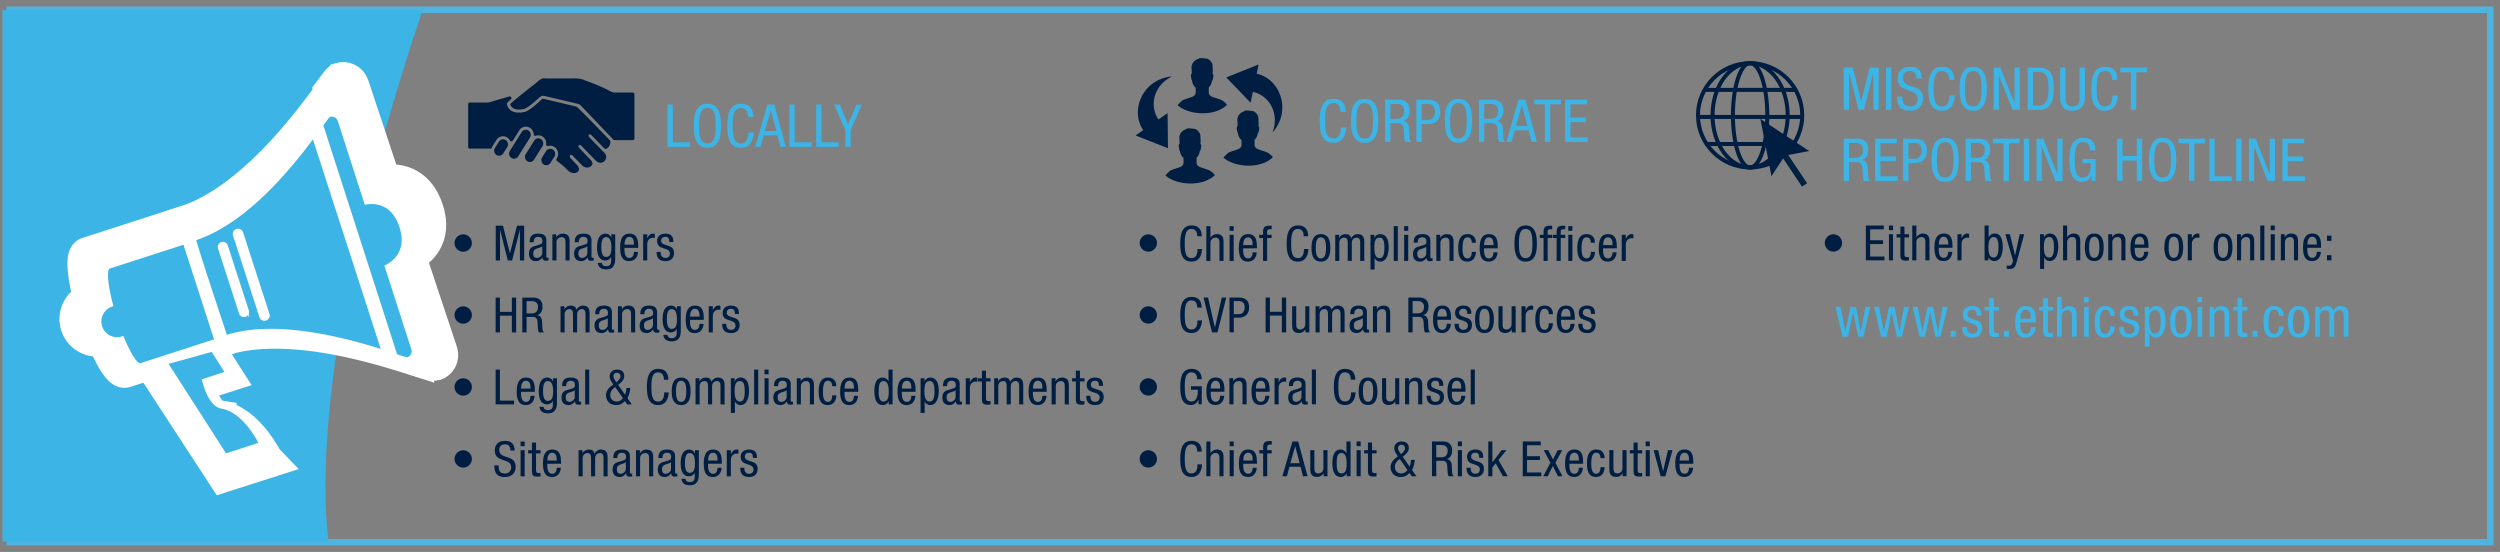 <svg version="1.1" id="Ebene_1" xmlns="http://www.w3.org/2000/svg" x="0" y="0" width="770" height="170" viewBox="0 0 770 170" xml:space="preserve"><rect x="0" y="0" width="770" height="170" fill="#808080" stroke="none"/><style>.st8{fill:#001e41}.st10{fill:#3cb4e6}.st12{fill:#fff}.st24,.st26{fill:none;stroke:#fff;stroke-width:10.726;stroke-miterlimit:10}.st26{stroke-width:.682}</style><path fill="none" stroke="#4eb4df" stroke-width="1.995" d="M3 3h764v164H3z"/><path class="st10" d="M130.169 3.056H.775v163.803h100.478c.001 0-9.396-50.214 28.916-163.803"/><path class="st12" d="M26.991 78.393c-1.493.483-.98 6.359 1.045 13.946l-.062.021a6.201 6.201 0 00-4.001 7.811c1.055 3.256 4.556 5.046 7.824 3.992l.189-.064c2.574 6.258 5.198 10.387 6.554 9.952l27.665-8.935-11.549-35.655-27.665 8.932z"/><path class="st24" d="M26.991 78.393c-1.493.483-.98 6.359 1.045 13.946l-.062.021a6.201 6.201 0 00-4.001 7.811c1.055 3.256 4.556 5.046 7.824 3.992l.189-.064c2.574 6.258 5.198 10.387 6.554 9.952l27.665-8.935-11.549-35.655-27.665 8.932z"/><path class="st12" d="M67.536 128.664c-3.565-.577-5.747-5.472-7.045-10.245l8.725-2.787-5.258-8.173-6.82 1.89-10.312 2.802 22.199 34.036 12.968-4.142c-.001-.001-5.683-11.965-14.457-13.381"/><path class="st24" d="M67.536 128.664c-3.565-.577-5.747-5.472-7.045-10.245l8.725-2.787-5.258-8.173-6.82 1.89-10.312 2.802 22.199 34.036 12.968-4.142c-.001-.001-5.683-11.965-14.457-13.381z"/><path class="st12" d="M135.646 108.543l-9.913-29.808c3.13-1.442 8.401-5.533 5.496-14.195-2.913-8.695-9.596-8.993-13.002-8.381l-9.911-29.808c-.472-1.427-2.051-2.21-3.516-1.75-.257.084-1.193 1.328-2.701 3.357l27.536 82.834c2.45.781 3.958 1.251 4.211 1.171 1.466-.46 2.272-1.993 1.8-3.42"/><path class="st24" d="M135.646 108.543l-9.913-29.808c3.13-1.442 8.401-5.533 5.496-14.195-2.913-8.695-9.596-8.993-13.002-8.381l-9.911-29.808c-.472-1.427-2.051-2.21-3.516-1.75-.257.084-1.193 1.328-2.701 3.357l27.536 82.834c2.45.781 3.958 1.251 4.211 1.171 1.466-.46 2.272-1.993 1.8-3.42z"/><path class="st12" d="M82.845 98.201c-.8.262-1.66-.18-1.92-.987l-9.647-29.943a1.528 1.528 0 112.906-.944l9.645 29.947a1.532 1.532 0 01-.984 1.927m-7.515-1.354a1.467 1.467 0 01-1.849-.948L65.786 72.01a1.47 1.47 0 01.946-1.854 1.463 1.463 0 011.845.946l7.695 23.891a1.472 1.472 0 01-.942 1.854M56.92 68.8c2.735 9.343 9.596 29.78 11.449 35.54 18.342-5.951 43.752 1.034 57.149 5.288l-25.271-78.44C91.947 42.418 75.59 62.74 56.92 68.8"/><path class="st24" d="M82.845 98.201c-.8.262-1.66-.18-1.92-.987l-9.647-29.943a1.528 1.528 0 112.906-.944l9.645 29.947a1.532 1.532 0 01-.984 1.927zm-7.515-1.354a1.467 1.467 0 01-1.849-.948L65.786 72.01a1.47 1.47 0 01.946-1.854 1.463 1.463 0 011.845.946l7.695 23.891a1.472 1.472 0 01-.942 1.854zM56.92 68.8c2.735 9.343 9.596 29.78 11.449 35.54 18.342-5.951 43.752 1.034 57.149 5.288l-25.271-78.44C91.947 42.418 75.59 62.74 56.92 68.8z"/><path class="st8" d="M142.669 72.188c1.471 0 2.672 1.201 2.672 2.673s-1.201 2.673-2.672 2.673c-1.472 0-2.673-1.201-2.673-2.673s1.201-2.673 2.673-2.673zM152.685 69.5h2.222l2.147 8.498h.03l2.147-8.498h2.222v10.721h-1.321v-9.369h-.03l-2.373 9.369h-1.321l-2.373-9.369h-.03v9.369h-1.321V69.5zM163.122 74.605c0-1.832.78-2.643 2.702-2.643 2.448 0 2.448 1.471 2.448 2.312v4.489c0 .33 0 .646.39.646.165 0 .24-.03.3-.075v.9c-.09.016-.42.075-.736.075-.48 0-1.081 0-1.141-1.036h-.03c-.405.721-1.186 1.156-1.937 1.156-1.501 0-2.192-.9-2.192-2.342 0-1.126.48-1.907 1.517-2.223l1.696-.511c.916-.285.916-.54.916-1.216 0-.751-.45-1.187-1.291-1.187-1.382 0-1.382 1.292-1.382 1.577v.075h-1.26zm3.889 1.231c-.466.496-1.577.602-2.147.946-.405.255-.615.57-.615 1.276 0 .811.285 1.381 1.141 1.381.826 0 1.622-.705 1.622-1.531v-2.072zM170.134 72.173h1.201v.946h.03c.33-.736 1.171-1.156 1.952-1.156 2.117 0 2.117 1.606 2.117 2.553v5.705h-1.261v-5.556c0-.615-.045-1.621-1.186-1.621-.676 0-1.592.45-1.592 1.621v5.556h-1.261v-8.048zM177.026 74.605c0-1.832.781-2.643 2.703-2.643 2.447 0 2.447 1.471 2.447 2.312v4.489c0 .33 0 .646.39.646.166 0 .24-.03.3-.075v.9c-.09.016-.42.075-.735.075-.48 0-1.081 0-1.142-1.036h-.03c-.405.721-1.186 1.156-1.937 1.156-1.501 0-2.192-.9-2.192-2.342 0-1.126.48-1.907 1.516-2.223l1.697-.511c.916-.285.916-.54.916-1.216 0-.751-.451-1.187-1.292-1.187-1.381 0-1.381 1.292-1.381 1.577v.075h-1.26zm3.89 1.231c-.465.496-1.577.602-2.147.946-.406.255-.616.57-.616 1.276 0 .811.285 1.381 1.141 1.381.826 0 1.622-.705 1.622-1.531v-2.072zM189.49 79.71c0 2.402-1.111 3.273-2.733 3.273-.495 0-2.432 0-2.643-2.012h1.262c.06.735.63 1.021 1.291 1.021 1.622 0 1.562-1.246 1.562-1.802v-1.05h-.03c-.27.676-1.021 1.081-1.816 1.081-2.342 0-2.493-2.958-2.493-4.023 0-2.178.585-4.234 2.627-4.234.871 0 1.577.601 1.742 1.23h.03v-1.021h1.201v7.537zm-4.28-3.513c0 1.306.195 2.942 1.457 2.942 1.366 0 1.637-1.291 1.637-2.942 0-1.562-.271-3.153-1.622-3.153-1.171 0-1.472 1.231-1.472 3.153zM192.328 76.347c0 1.231 0 3.093 1.546 3.093 1.201 0 1.366-1.261 1.366-1.861h1.261c0 .855-.51 2.853-2.703 2.853-1.967 0-2.792-1.366-2.792-4.129 0-2.012.39-4.339 2.868-4.339 2.462 0 2.688 2.146 2.688 3.873v.511h-4.234zm2.913-.992v-.435c0-.901-.285-1.968-1.396-1.968-1.321 0-1.472 1.622-1.472 2.103v.3h2.868zM198.094 72.173h1.261v1.201h.03c.36-.766.841-1.411 1.742-1.411.255 0 .435.029.555.09v1.231c-.12-.016-.27-.061-.675-.061-.631 0-1.652.571-1.652 1.907v5.09h-1.261v-8.047zM206.143 74.53c0-1.021-.271-1.577-1.187-1.577-.405 0-1.306.105-1.306 1.231 0 .946.991 1.126 1.982 1.457.976.33 1.967.675 1.967 2.267 0 1.697-1.096 2.522-2.597 2.522-2.733 0-2.763-2.026-2.763-2.853h1.261c0 .976.27 1.861 1.501 1.861.405 0 1.336-.194 1.336-1.336 0-1.081-.991-1.307-1.967-1.637s-1.982-.615-1.982-2.282c0-1.501 1.171-2.222 2.567-2.222 2.343 0 2.433 1.621 2.448 2.567h-1.26zM142.669 94.351c1.471 0 2.672 1.201 2.672 2.673s-1.201 2.673-2.672 2.673c-1.472 0-2.673-1.201-2.673-2.673s1.201-2.673 2.673-2.673zM158.976 102.384h-1.321v-5.165h-3.678v5.165h-1.321V91.663h1.321v4.385h3.678v-4.385h1.321v10.721zM160.869 91.663h3.468c1.682 0 2.748.991 2.748 2.688 0 1.172-.405 2.402-1.651 2.703v.03c.931.104 1.456.87 1.516 1.786l.09 1.832c.06 1.187.255 1.486.57 1.682h-1.591c-.225-.226-.331-1.021-.36-1.547l-.09-1.666c-.105-1.472-.916-1.562-1.591-1.562h-1.787v4.774h-1.321v-10.72zm1.321 4.865h1.306c.781 0 2.207 0 2.207-2.072 0-1.051-.706-1.712-1.937-1.712h-1.576v3.784zM172.642 94.336h1.201v.946h.03c.33-.736 1.171-1.156 1.952-1.156.931 0 1.487.36 1.742 1.276.36-.706 1.081-1.276 1.907-1.276 2.117 0 2.117 1.606 2.117 2.552v5.706h-1.261v-5.556c0-.615-.045-1.621-1.081-1.621-.585 0-1.501.36-1.501 1.621v5.556h-1.261v-5.556c0-.615-.045-1.621-1.081-1.621-.585 0-1.501.36-1.501 1.621v5.556h-1.261v-8.048zM183.318 96.769c0-1.832.78-2.643 2.702-2.643 2.448 0 2.448 1.472 2.448 2.312v4.49c0 .33 0 .646.39.646.165 0 .24-.03.3-.075v.9c-.09.016-.42.075-.736.075-.48 0-1.081 0-1.141-1.036h-.03c-.405.721-1.186 1.156-1.937 1.156-1.501 0-2.192-.9-2.192-2.342 0-1.126.48-1.907 1.517-2.223l1.696-.51c.916-.286.916-.541.916-1.217 0-.751-.45-1.186-1.291-1.186-1.382 0-1.382 1.291-1.382 1.576v.075h-1.26zM187.207 98c-.466.495-1.577.6-2.147.945-.405.256-.615.57-.615 1.276 0 .811.285 1.382 1.141 1.382.826 0 1.622-.706 1.622-1.532V98zM190.331 94.336h1.201v.946h.03c.33-.736 1.171-1.156 1.952-1.156 2.117 0 2.117 1.606 2.117 2.552v5.706h-1.261v-5.556c0-.615-.045-1.621-1.186-1.621-.676 0-1.592.45-1.592 1.621v5.556h-1.261v-8.048zM197.224 96.769c0-1.832.78-2.643 2.702-2.643 2.448 0 2.448 1.472 2.448 2.312v4.49c0 .33 0 .646.39.646.165 0 .24-.03.3-.075v.9c-.09.016-.42.075-.736.075-.48 0-1.081 0-1.141-1.036h-.03c-.405.721-1.186 1.156-1.937 1.156-1.501 0-2.192-.9-2.192-2.342 0-1.126.48-1.907 1.517-2.223l1.696-.51c.916-.286.916-.541.916-1.217 0-.751-.45-1.186-1.291-1.186-1.382 0-1.382 1.291-1.382 1.576v.075h-1.26zM201.112 98c-.466.495-1.577.6-2.147.945-.405.256-.615.57-.615 1.276 0 .811.285 1.382 1.141 1.382.826 0 1.622-.706 1.622-1.532V98zM209.686 101.873c0 2.402-1.111 3.273-2.733 3.273-.495 0-2.432 0-2.643-2.012h1.262c.06.735.63 1.021 1.291 1.021 1.622 0 1.562-1.246 1.562-1.802v-1.051h-.03c-.27.676-1.021 1.081-1.816 1.081-2.342 0-2.493-2.958-2.493-4.024 0-2.177.585-4.233 2.627-4.233.871 0 1.577.601 1.742 1.231h.03v-1.021h1.201v7.537zm-4.279-3.514c0 1.307.195 2.943 1.457 2.943 1.366 0 1.637-1.291 1.637-2.943 0-1.561-.271-3.152-1.622-3.152-1.172 0-1.472 1.231-1.472 3.152zM212.525 98.51c0 1.231 0 3.094 1.546 3.094 1.201 0 1.366-1.262 1.366-1.862h1.261c0 .855-.51 2.853-2.703 2.853-1.967 0-2.792-1.366-2.792-4.129 0-2.012.39-4.339 2.868-4.339 2.462 0 2.688 2.146 2.688 3.874v.51h-4.234zm2.913-.99v-.436c0-.901-.285-1.967-1.396-1.967-1.321 0-1.471 1.621-1.471 2.102v.301h2.867zM218.291 94.336h1.261v1.201h.03c.36-.766.841-1.411 1.742-1.411.255 0 .436.03.556.09v1.231c-.12-.016-.271-.061-.676-.061-.631 0-1.652.57-1.652 1.907v5.09h-1.261v-8.047zM226.339 96.693c0-1.021-.271-1.576-1.186-1.576-.406 0-1.307.104-1.307 1.23 0 .946.991 1.126 1.982 1.457.976.33 1.967.676 1.967 2.267 0 1.697-1.096 2.522-2.598 2.522-2.733 0-2.763-2.026-2.763-2.853h1.261c0 .976.27 1.862 1.501 1.862.405 0 1.336-.195 1.336-1.337 0-1.081-.991-1.306-1.967-1.637-.976-.33-1.982-.615-1.982-2.282 0-1.501 1.171-2.222 2.568-2.222 2.342 0 2.432 1.621 2.447 2.567h-1.259zM142.669 116.517c1.471 0 2.672 1.201 2.672 2.673s-1.201 2.673-2.672 2.673c-1.472 0-2.673-1.201-2.673-2.673s1.201-2.673 2.673-2.673zM152.655 113.829h1.321v9.55h4.354v1.171h-5.675v-10.721zM160.479 120.676c0 1.231 0 3.094 1.546 3.094 1.201 0 1.366-1.262 1.366-1.862h1.261c0 .855-.51 2.853-2.703 2.853-1.967 0-2.792-1.366-2.792-4.129 0-2.012.39-4.339 2.868-4.339 2.462 0 2.688 2.146 2.688 3.874v.51h-4.234zm2.912-.99v-.436c0-.901-.285-1.967-1.396-1.967-1.321 0-1.472 1.621-1.472 2.102v.301h2.868zM171.545 124.039c0 2.402-1.111 3.273-2.732 3.273-.496 0-2.433 0-2.643-2.012h1.261c.061.735.631 1.021 1.292 1.021 1.622 0 1.562-1.246 1.562-1.802v-1.051h-.03c-.271.676-1.021 1.081-1.817 1.081-2.342 0-2.493-2.958-2.493-4.024 0-2.177.586-4.233 2.628-4.233.871 0 1.576.601 1.741 1.231h.03v-1.021h1.201v7.537zm-4.279-3.514c0 1.307.195 2.943 1.457 2.943 1.366 0 1.637-1.291 1.637-2.943 0-1.561-.271-3.152-1.622-3.152-1.172 0-1.472 1.231-1.472 3.152zM173.137 118.935c0-1.832.781-2.643 2.703-2.643 2.447 0 2.447 1.472 2.447 2.312v4.49c0 .33 0 .646.39.646.166 0 .24-.03.3-.075v.9c-.09.016-.42.075-.735.075-.48 0-1.081 0-1.142-1.036h-.03c-.405.721-1.186 1.156-1.937 1.156-1.501 0-2.192-.9-2.192-2.342 0-1.126.48-1.907 1.516-2.223l1.697-.51c.916-.286.916-.541.916-1.217 0-.751-.451-1.186-1.292-1.186-1.381 0-1.381 1.291-1.381 1.576v.075h-1.26zm3.889 1.231c-.465.495-1.577.6-2.147.945-.406.256-.616.57-.616 1.276 0 .811.285 1.382 1.141 1.382.826 0 1.622-.706 1.622-1.532v-2.071zM180.225 113.829h1.261v10.721h-1.261v-10.721zM192.522 121.577c.21-.541.345-1.142.42-2.087h1.171c0 .78-.466 2.598-.871 3.123l1.381 1.937h-1.426l-.721-1.006c-.826.78-1.486 1.216-2.643 1.216-2.613 0-3.183-1.997-3.183-2.973 0-1.111.585-2.102 1.457-2.777l.78-.586-.33-.541c-.391-.6-.781-1.201-.781-1.951 0-1.262 1.006-2.103 2.222-2.103 1.352 0 2.267.586 2.267 2.042 0 1.051-.736 1.727-1.471 2.343l-.391.33 2.119 3.033zm-3.018-2.343c-.856.511-1.531 1.321-1.531 2.447 0 1.307.916 1.997 1.967 1.997.841 0 1.412-.45 1.922-1.036l-2.358-3.408zm.631-1.756c.48-.465.961-.886.961-1.606 0-.615-.451-1.051-1.081-1.051-.646 0-1.066.436-1.066 1.051 0 .48.315 1.021.646 1.517l.255.36.285-.271zM205.962 120.871c-.12 2.027-.916 3.889-3.258 3.889-3.048 0-3.454-2.867-3.454-5.57 0-2.702.496-5.57 3.454-5.57 2.192 0 3.108 1.231 3.168 3.333h-1.381c-.03-1.216-.42-2.252-1.787-2.252-1.832 0-2.072 2.012-2.072 4.489s.24 4.489 2.072 4.489c1.606 0 1.832-1.501 1.876-2.808h1.382zM209.792 116.292c2.327 0 2.897 1.967 2.897 4.233 0 2.268-.585 4.234-2.897 4.234-2.328 0-2.898-1.967-2.898-4.234 0-2.266.585-4.233 2.898-4.233zm1.576 4.233c0-1.741-.255-3.242-1.606-3.242-1.276 0-1.546 1.501-1.546 3.242 0 1.742.255 3.244 1.546 3.244 1.336.001 1.606-1.501 1.606-3.244zM214.222 116.502h1.201v.946h.03c.33-.736 1.171-1.156 1.952-1.156.931 0 1.487.36 1.742 1.276.36-.706 1.081-1.276 1.907-1.276 2.117 0 2.117 1.606 2.117 2.552v5.706h-1.261v-5.556c0-.615-.045-1.621-1.081-1.621-.585 0-1.501.36-1.501 1.621v5.556h-1.261v-5.556c0-.615-.045-1.621-1.081-1.621-.585 0-1.501.36-1.501 1.621v5.556h-1.261v-8.048zM225.093 116.502h1.201v.991h.03c.165-.601.871-1.201 1.742-1.201 1.907 0 2.627 1.696 2.627 4.084 0 1.831-.541 4.384-2.627 4.384a1.828 1.828 0 01-1.682-1.126h-.03v3.559h-1.261v-10.691zm2.808 7.177c1.171 0 1.471-1.231 1.471-3.303 0-1.772-.3-3.003-1.471-3.003-1.396 0-1.622 1.321-1.622 3.152 0 1.563.271 3.154 1.622 3.154zM232.271 113.829h1.261v10.721h-1.261v-10.721zM235.47 113.829h1.261v1.441h-1.261v-1.441zm0 2.673h1.261v8.048h-1.261v-8.048zM238.397 118.935c0-1.832.781-2.643 2.703-2.643 2.447 0 2.447 1.472 2.447 2.312v4.49c0 .33 0 .646.39.646.166 0 .24-.03.3-.075v.9c-.09.016-.42.075-.735.075-.48 0-1.081 0-1.142-1.036h-.03c-.405.721-1.186 1.156-1.937 1.156-1.501 0-2.192-.9-2.192-2.342 0-1.126.48-1.907 1.516-2.223l1.697-.51c.916-.286.916-.541.916-1.217 0-.751-.451-1.186-1.292-1.186-1.381 0-1.381 1.291-1.381 1.576v.075h-1.26zm3.89 1.231c-.465.495-1.577.6-2.147.945-.406.256-.616.57-.616 1.276 0 .811.285 1.382 1.141 1.382.826 0 1.622-.706 1.622-1.532v-2.071zM245.41 116.502h1.201v.946h.03c.33-.736 1.171-1.156 1.952-1.156 2.117 0 2.117 1.606 2.117 2.552v5.706h-1.261v-5.556c0-.615-.045-1.621-1.186-1.621-.676 0-1.592.45-1.592 1.621v5.556h-1.261v-8.048zM256.327 118.949c0-.78-.315-1.666-1.276-1.666-.781 0-1.577.39-1.577 3.333 0 1.051.015 3.153 1.532 3.153 1.081 0 1.321-1.142 1.321-2.013h1.261c0 1.276-.63 3.003-2.643 3.003-1.967 0-2.792-1.366-2.792-4.129 0-2.012.39-4.339 2.868-4.339 2.192 0 2.567 1.727 2.567 2.657h-1.261zM260.096 120.676c0 1.231 0 3.094 1.546 3.094 1.201 0 1.366-1.262 1.366-1.862h1.261c0 .855-.51 2.853-2.703 2.853-1.967 0-2.792-1.366-2.792-4.129 0-2.012.39-4.339 2.868-4.339 2.462 0 2.688 2.146 2.688 3.874v.51h-4.234zm2.913-.99v-.436c0-.901-.285-1.967-1.396-1.967-1.321 0-1.471 1.621-1.471 2.102v.301h2.867zM274.917 124.55h-1.201v-.991h-.03c-.166.601-.871 1.201-1.742 1.201-1.907 0-2.627-1.696-2.627-4.234 0-1.682.271-4.233 2.538-4.233.721 0 1.486.436 1.771 1.126h.03v-3.589h1.261v10.72zm-2.808-.871c1.396 0 1.622-1.321 1.622-3.153 0-1.561-.271-3.152-1.622-3.152-1.171 0-1.472 1.23-1.472 3.152s.301 3.153 1.472 3.153zM277.771 120.676c0 1.231 0 3.094 1.546 3.094 1.201 0 1.366-1.262 1.366-1.862h1.261c0 .855-.51 2.853-2.703 2.853-1.967 0-2.792-1.366-2.792-4.129 0-2.012.39-4.339 2.868-4.339 2.462 0 2.688 2.146 2.688 3.874v.51h-4.234zm2.912-.99v-.436c0-.901-.285-1.967-1.396-1.967-1.321 0-1.472 1.621-1.472 2.102v.301h2.868zM283.537 116.502h1.201v.991h.03c.165-.601.871-1.201 1.742-1.201 1.907 0 2.627 1.696 2.627 4.084 0 1.831-.541 4.384-2.627 4.384a1.828 1.828 0 01-1.682-1.126h-.03v3.559h-1.261v-10.691zm2.808 7.177c1.171 0 1.471-1.231 1.471-3.303 0-1.772-.3-3.003-1.471-3.003-1.396 0-1.622 1.321-1.622 3.152 0 1.563.27 3.154 1.622 3.154zM290.444 118.935c0-1.832.78-2.643 2.702-2.643 2.448 0 2.448 1.472 2.448 2.312v4.49c0 .33 0 .646.39.646.165 0 .24-.03.3-.075v.9c-.09.016-.42.075-.736.075-.48 0-1.081 0-1.141-1.036h-.03c-.405.721-1.186 1.156-1.937 1.156-1.501 0-2.192-.9-2.192-2.342 0-1.126.48-1.907 1.517-2.223l1.696-.51c.916-.286.916-.541.916-1.217 0-.751-.45-1.186-1.291-1.186-1.382 0-1.382 1.291-1.382 1.576v.075h-1.26zm3.889 1.231c-.466.495-1.577.6-2.147.945-.405.256-.615.57-.615 1.276 0 .811.285 1.382 1.141 1.382.826 0 1.622-.706 1.622-1.532v-2.071zM297.457 116.502h1.261v1.201h.03c.36-.766.841-1.411 1.742-1.411.255 0 .435.03.555.09v1.231c-.12-.016-.27-.061-.675-.061-.631 0-1.652.57-1.652 1.907v5.09h-1.261v-8.047zM302.427 114.16h1.261v2.342h1.396v.991h-1.396v5.165c0 .646.165.9.826.9.271 0 .42-.029.556-.045v1.036c-.165.03-.496.09-1.021.09-1.306 0-1.622-.54-1.622-1.591v-5.556h-1.171v-.991h1.171v-2.341zM306.211 116.502h1.201v.946h.03c.33-.736 1.171-1.156 1.952-1.156.931 0 1.487.36 1.742 1.276.36-.706 1.081-1.276 1.907-1.276 2.117 0 2.117 1.606 2.117 2.552v5.706h-1.261v-5.556c0-.615-.045-1.621-1.081-1.621-.585 0-1.501.36-1.501 1.621v5.556h-1.261v-5.556c0-.615-.045-1.621-1.081-1.621-.585 0-1.501.36-1.501 1.621v5.556h-1.261v-8.048zM318.134 120.676c0 1.231 0 3.094 1.546 3.094 1.201 0 1.366-1.262 1.366-1.862h1.261c0 .855-.51 2.853-2.703 2.853-1.967 0-2.792-1.366-2.792-4.129 0-2.012.39-4.339 2.868-4.339 2.462 0 2.688 2.146 2.688 3.874v.51h-4.234zm2.912-.99v-.436c0-.901-.285-1.967-1.396-1.967-1.321 0-1.472 1.621-1.472 2.102v.301h2.868zM323.9 116.502h1.201v.946h.03c.33-.736 1.171-1.156 1.952-1.156 2.117 0 2.117 1.606 2.117 2.552v5.706h-1.261v-5.556c0-.615-.045-1.621-1.186-1.621-.676 0-1.592.45-1.592 1.621v5.556H323.9v-8.048zM331.363 114.16h1.261v2.342h1.396v.991h-1.396v5.165c0 .646.165.9.826.9.271 0 .42-.029.556-.045v1.036c-.165.03-.496.09-1.021.09-1.306 0-1.622-.54-1.622-1.591v-5.556h-1.171v-.991h1.171v-2.341zM338.48 118.859c0-1.021-.271-1.576-1.187-1.576-.405 0-1.306.104-1.306 1.23 0 .946.991 1.126 1.982 1.457.976.33 1.967.676 1.967 2.267 0 1.697-1.096 2.522-2.597 2.522-2.733 0-2.763-2.026-2.763-2.853h1.261c0 .976.27 1.862 1.501 1.862.405 0 1.336-.195 1.336-1.337 0-1.081-.991-1.306-1.967-1.637-.976-.33-1.982-.615-1.982-2.282 0-1.501 1.171-2.222 2.567-2.222 2.343 0 2.433 1.621 2.448 2.567h-1.26z"/><g><path class="st8" d="M142.669 138.68c1.471 0 2.672 1.201 2.672 2.673s-1.201 2.673-2.672 2.673c-1.472 0-2.673-1.201-2.673-2.673s1.201-2.673 2.673-2.673z"/></g><g><path class="st8" d="M157.205 138.771c0-1.126-.406-1.907-1.667-1.907-1.111 0-1.772.601-1.772 1.742 0 3.018 5.06 1.216 5.06 5.135 0 2.478-1.817 3.183-3.333 3.183-2.507 0-3.243-1.291-3.243-3.573h1.321c0 1.201.075 2.492 2.012 2.492 1.051 0 1.862-.75 1.862-1.892 0-3.033-5.06-1.276-5.06-5.21 0-.991.42-2.958 3.138-2.958 2.042 0 2.973 1.021 3.003 2.988h-1.321zM160.344 135.992h1.261v1.441h-1.261v-1.441zm0 2.673h1.261v8.048h-1.261v-8.048zM163.842 136.322h1.261v2.343h1.396v.991h-1.396v5.165c0 .646.165.9.826.9.271 0 .42-.03.556-.045v1.036c-.165.03-.496.09-1.021.09-1.306 0-1.622-.54-1.622-1.592v-5.555h-1.171v-.991h1.171v-2.342zM168.557 142.839c0 1.231 0 3.093 1.546 3.093 1.201 0 1.366-1.261 1.366-1.861h1.261c0 .855-.51 2.853-2.703 2.853-1.967 0-2.792-1.366-2.792-4.129 0-2.012.39-4.339 2.868-4.339 2.462 0 2.688 2.146 2.688 3.873v.511h-4.234zm2.913-.991v-.435c0-.901-.285-1.968-1.396-1.968-1.321 0-1.471 1.622-1.471 2.103v.3h2.867zM178.197 138.665h1.201v.946h.03c.33-.736 1.171-1.156 1.952-1.156.931 0 1.487.36 1.742 1.276.36-.706 1.081-1.276 1.907-1.276 2.117 0 2.117 1.606 2.117 2.553v5.705h-1.261v-5.556c0-.615-.045-1.621-1.081-1.621-.585 0-1.501.36-1.501 1.621v5.556h-1.261v-5.556c0-.615-.045-1.621-1.081-1.621-.585 0-1.501.36-1.501 1.621v5.556h-1.261v-8.048zM188.874 141.098c0-1.832.781-2.643 2.703-2.643 2.447 0 2.447 1.471 2.447 2.312v4.489c0 .33 0 .646.39.646.166 0 .24-.03.3-.075v.9c-.09.016-.42.075-.735.075-.48 0-1.081 0-1.142-1.036h-.03c-.405.721-1.186 1.156-1.937 1.156-1.501 0-2.192-.9-2.192-2.342 0-1.126.48-1.907 1.516-2.223l1.697-.511c.916-.285.916-.54.916-1.216 0-.751-.451-1.187-1.292-1.187-1.381 0-1.381 1.292-1.381 1.577v.075h-1.26zm3.889 1.23c-.465.496-1.577.602-2.147.946-.406.255-.616.57-.616 1.276 0 .811.285 1.381 1.141 1.381.826 0 1.622-.705 1.622-1.531v-2.072zM195.887 138.665h1.201v.946h.03c.33-.736 1.171-1.156 1.952-1.156 2.117 0 2.117 1.606 2.117 2.553v5.705h-1.261v-5.556c0-.615-.045-1.621-1.186-1.621-.676 0-1.592.45-1.592 1.621v5.556h-1.261v-8.048zM202.779 141.098c0-1.832.78-2.643 2.702-2.643 2.448 0 2.448 1.471 2.448 2.312v4.489c0 .33 0 .646.39.646.165 0 .24-.03.3-.075v.9c-.09.016-.42.075-.736.075-.48 0-1.081 0-1.141-1.036h-.03c-.405.721-1.186 1.156-1.937 1.156-1.501 0-2.192-.9-2.192-2.342 0-1.126.48-1.907 1.517-2.223l1.696-.511c.916-.285.916-.54.916-1.216 0-.751-.45-1.187-1.291-1.187-1.382 0-1.382 1.292-1.382 1.577v.075h-1.26zm3.889 1.23c-.466.496-1.577.602-2.147.946-.405.255-.615.57-.615 1.276 0 .811.285 1.381 1.141 1.381.826 0 1.622-.705 1.622-1.531v-2.072zM215.242 146.202c0 2.402-1.111 3.273-2.732 3.273-.496 0-2.433 0-2.643-2.012h1.261c.061.735.631 1.021 1.292 1.021 1.622 0 1.562-1.246 1.562-1.802v-1.051h-.03c-.271.676-1.021 1.081-1.817 1.081-2.342 0-2.493-2.958-2.493-4.023 0-2.178.586-4.234 2.628-4.234.871 0 1.576.601 1.741 1.23h.03v-1.021h1.201v7.538zm-4.279-3.513c0 1.306.195 2.942 1.457 2.942 1.366 0 1.637-1.291 1.637-2.942 0-1.562-.271-3.153-1.622-3.153-1.172 0-1.472 1.232-1.472 3.153zM218.081 142.839c0 1.231 0 3.093 1.546 3.093 1.201 0 1.366-1.261 1.366-1.861h1.261c0 .855-.51 2.853-2.703 2.853-1.967 0-2.792-1.366-2.792-4.129 0-2.012.39-4.339 2.868-4.339 2.462 0 2.688 2.146 2.688 3.873v.511h-4.234zm2.912-.991v-.435c0-.901-.285-1.968-1.396-1.968-1.321 0-1.471 1.622-1.471 2.103v.3h2.867zM223.847 138.665h1.261v1.201h.03c.36-.766.841-1.411 1.742-1.411.255 0 .436.029.556.09v1.231c-.12-.016-.271-.061-.676-.061-.631 0-1.652.571-1.652 1.907v5.09h-1.261v-8.047zM231.896 141.022c0-1.021-.271-1.577-1.187-1.577-.405 0-1.306.105-1.306 1.231 0 .946.991 1.126 1.982 1.457.976.33 1.967.675 1.967 2.267 0 1.697-1.096 2.522-2.597 2.522-2.733 0-2.763-2.026-2.763-2.853h1.261c0 .976.27 1.861 1.501 1.861.405 0 1.336-.194 1.336-1.336 0-1.081-.991-1.307-1.967-1.637s-1.982-.615-1.982-2.282c0-1.501 1.171-2.222 2.567-2.222 2.343 0 2.433 1.621 2.448 2.567h-1.26z"/></g><g><path class="st8" d="M353.682 72.172c1.471 0 2.672 1.201 2.672 2.673s-1.201 2.673-2.672 2.673c-1.472 0-2.673-1.201-2.673-2.673s1.201-2.673 2.673-2.673z"/></g><g><path class="st8" d="M353.682 94.336c1.471 0 2.672 1.201 2.672 2.673s-1.201 2.673-2.672 2.673c-1.472 0-2.673-1.201-2.673-2.673s1.201-2.673 2.673-2.673z"/></g><g><path class="st8" d="M370.229 98.69c-.12 2.027-.916 3.889-3.258 3.889-3.048 0-3.453-2.867-3.453-5.57 0-2.702.496-5.57 3.453-5.57 2.192 0 3.108 1.231 3.168 3.333h-1.381c-.03-1.216-.42-2.252-1.787-2.252-1.832 0-2.072 2.012-2.072 4.489s.24 4.489 2.072 4.489c1.607 0 1.832-1.501 1.877-2.808h1.381zM370.695 91.648h1.382l2.102 9.204h.03l2.102-9.204h1.381l-2.703 10.721h-1.682l-2.612-10.721zM378.685 91.648h2.732c.931 0 3.318 0 3.318 3.078 0 1.997-1.276 3.108-3.093 3.108h-1.636v4.534h-1.321v-10.72zm1.321 5.106h1.576c.961 0 1.772-.661 1.772-2.087 0-1.172-.556-1.938-1.862-1.938h-1.486v4.025zM396.133 102.369h-1.321v-5.165h-3.679v5.165h-1.321V91.648h1.321v4.385h3.679v-4.385h1.321v10.721zM403.28 102.369h-1.201v-.946h-.03c-.33.736-1.171 1.156-1.951 1.156-2.117 0-2.117-1.606-2.117-2.552v-5.706h1.261v5.556c0 .615.045 1.621 1.187 1.621.676 0 1.592-.45 1.592-1.621v-5.556h1.261v8.048zM405.188 94.321h1.201v.946h.029c.331-.736 1.172-1.156 1.952-1.156.931 0 1.486.36 1.742 1.276.36-.706 1.081-1.276 1.906-1.276 2.117 0 2.117 1.606 2.117 2.553v5.705h-1.261v-5.556c0-.615-.046-1.621-1.081-1.621-.586 0-1.502.36-1.502 1.621v5.556h-1.261v-5.556c0-.615-.046-1.621-1.081-1.621-.586 0-1.502.36-1.502 1.621v5.556h-1.261v-8.048zM415.864 96.754c0-1.832.78-2.643 2.702-2.643 2.447 0 2.447 1.471 2.447 2.312v4.489c0 .33 0 .646.391.646.165 0 .24-.03.301-.075v.9c-.091.016-.421.075-.736.075-.48 0-1.081 0-1.141-1.036h-.03c-.405.721-1.187 1.156-1.937 1.156-1.502 0-2.192-.9-2.192-2.342 0-1.126.48-1.907 1.517-2.223l1.696-.511c.916-.285.916-.54.916-1.216 0-.751-.45-1.187-1.291-1.187-1.382 0-1.382 1.292-1.382 1.577v.075h-1.261zm3.889 1.23c-.466.496-1.577.602-2.147.946-.405.255-.615.57-.615 1.276 0 .811.285 1.381 1.141 1.381.826 0 1.622-.705 1.622-1.531v-2.072zM422.877 94.321h1.201v.946h.029c.331-.736 1.172-1.156 1.952-1.156 2.117 0 2.117 1.606 2.117 2.553v5.705h-1.261v-5.556c0-.615-.046-1.621-1.187-1.621-.676 0-1.592.45-1.592 1.621v5.556h-1.261v-8.048zM433.764 91.648h3.468c1.682 0 2.748.991 2.748 2.688 0 1.172-.405 2.402-1.651 2.703v.03c.931.104 1.456.87 1.517 1.786l.09 1.832c.06 1.187.255 1.486.57 1.682h-1.592c-.225-.226-.33-1.021-.36-1.547l-.09-1.666c-.105-1.472-.916-1.562-1.592-1.562h-1.786v4.774h-1.321v-10.72zm1.321 4.866h1.306c.781 0 2.207 0 2.207-2.072 0-1.051-.705-1.712-1.937-1.712h-1.576v3.784zM442.698 98.495c0 1.231 0 3.093 1.546 3.093 1.201 0 1.367-1.261 1.367-1.861h1.261c0 .855-.511 2.853-2.702 2.853-1.967 0-2.793-1.366-2.793-4.129 0-2.012.391-4.339 2.867-4.339 2.463 0 2.688 2.146 2.688 3.873v.511h-4.234zm2.913-.991v-.435c0-.901-.285-1.968-1.396-1.968-1.321 0-1.472 1.622-1.472 2.103v.3h2.868zM451.918 96.679c0-1.021-.271-1.577-1.187-1.577-.405 0-1.306.105-1.306 1.231 0 .946.99 1.126 1.981 1.457.976.33 1.967.675 1.967 2.267 0 1.697-1.096 2.522-2.598 2.522-2.732 0-2.763-2.026-2.763-2.853h1.262c0 .976.271 1.861 1.501 1.861.405 0 1.337-.194 1.337-1.336 0-1.081-.991-1.307-1.967-1.637-.977-.33-1.982-.615-1.982-2.282 0-1.501 1.171-2.222 2.567-2.222 2.343 0 2.433 1.621 2.447 2.567h-1.259zM457.219 94.111c2.327 0 2.898 1.967 2.898 4.234s-.586 4.233-2.898 4.233c-2.327 0-2.897-1.967-2.897-4.233-.001-2.267.584-4.234 2.897-4.234zm1.577 4.235c0-1.742-.256-3.244-1.606-3.244-1.276 0-1.547 1.502-1.547 3.244 0 1.741.255 3.242 1.547 3.242 1.335 0 1.606-1.501 1.606-3.242zM466.829 102.369h-1.201v-.946h-.03c-.33.736-1.171 1.156-1.951 1.156-2.117 0-2.117-1.606-2.117-2.552v-5.706h1.261v5.556c0 .615.045 1.621 1.187 1.621.676 0 1.592-.45 1.592-1.621v-5.556h1.261v8.048zM468.617 94.321h1.261v1.201h.03c.36-.766.841-1.411 1.741-1.411.256 0 .436.029.556.09v1.231c-.12-.016-.27-.061-.676-.061-.63 0-1.651.571-1.651 1.907v5.09h-1.261v-8.047zM477.04 96.769c0-.78-.315-1.667-1.276-1.667-.78 0-1.576.391-1.576 3.334 0 1.051.015 3.152 1.531 3.152 1.081 0 1.321-1.141 1.321-2.012h1.262c0 1.276-.631 3.003-2.643 3.003-1.967 0-2.793-1.366-2.793-4.129 0-2.012.391-4.339 2.868-4.339 2.191 0 2.567 1.727 2.567 2.657h-1.261zM480.795 98.495c0 1.231 0 3.093 1.547 3.093 1.201 0 1.366-1.261 1.366-1.861h1.261c0 .855-.511 2.853-2.702 2.853-1.968 0-2.793-1.366-2.793-4.129 0-2.012.391-4.339 2.868-4.339 2.462 0 2.688 2.146 2.688 3.873v.511h-4.235zm2.913-.991v-.435c0-.901-.286-1.968-1.396-1.968-1.321 0-1.472 1.622-1.472 2.103v.3h2.868zM490.015 96.679c0-1.021-.271-1.577-1.187-1.577-.405 0-1.306.105-1.306 1.231 0 .946.99 1.126 1.981 1.457.977.33 1.967.675 1.967 2.267 0 1.697-1.096 2.522-2.598 2.522-2.732 0-2.763-2.026-2.763-2.853h1.262c0 .976.271 1.861 1.501 1.861.406 0 1.337-.194 1.337-1.336 0-1.081-.991-1.307-1.967-1.637-.977-.33-1.982-.615-1.982-2.282 0-1.501 1.171-2.222 2.567-2.222 2.343 0 2.433 1.621 2.447 2.567h-1.259z"/></g><g><path class="st8" d="M370.229 76.69c-.12 2.027-.916 3.889-3.258 3.889-3.048 0-3.453-2.867-3.453-5.57 0-2.702.496-5.57 3.453-5.57 2.192 0 3.108 1.231 3.168 3.333h-1.381c-.03-1.216-.42-2.252-1.787-2.252-1.832 0-2.072 2.012-2.072 4.489s.24 4.489 2.072 4.489c1.607 0 1.832-1.501 1.877-2.808h1.381zM371.551 69.648h1.261v3.589h.03c.33-.661 1.216-1.126 1.937-1.126 2.072 0 2.072 1.606 2.072 2.553v5.705h-1.261v-5.556c0-.615-.045-1.621-1.186-1.621-.676 0-1.592.45-1.592 1.621v5.556h-1.261V69.648zM378.714 69.648h1.261v1.441h-1.261v-1.441zm0 2.673h1.261v8.048h-1.261v-8.048zM382.889 76.495c0 1.231 0 3.093 1.546 3.093 1.201 0 1.366-1.261 1.366-1.861h1.261c0 .855-.51 2.853-2.703 2.853-1.967 0-2.792-1.366-2.792-4.129 0-2.012.39-4.339 2.868-4.339 2.462 0 2.688 2.146 2.688 3.873v.511h-4.234zm2.912-.991v-.435c0-.901-.285-1.968-1.396-1.968-1.321 0-1.472 1.622-1.472 2.103v.3h2.868zM389.016 73.312h-1.171v-.991h1.171v-.946c0-1.216.525-1.847 1.742-1.847h.915v1.081h-.585c-.541 0-.811.211-.811.766v.946h1.381v.991h-1.381v7.057h-1.262v-7.057zM403.01 76.69c-.12 2.027-.916 3.889-3.259 3.889-3.048 0-3.453-2.867-3.453-5.57 0-2.702.495-5.57 3.453-5.57 2.192 0 3.108 1.231 3.168 3.333h-1.381c-.03-1.216-.421-2.252-1.787-2.252-1.831 0-2.071 2.012-2.071 4.489s.24 4.489 2.071 4.489c1.606 0 1.832-1.501 1.877-2.808h1.382zM406.839 72.111c2.327 0 2.898 1.967 2.898 4.234s-.586 4.233-2.898 4.233c-2.327 0-2.897-1.967-2.897-4.233-.001-2.267.585-4.234 2.897-4.234zm1.577 4.235c0-1.742-.256-3.244-1.607-3.244-1.275 0-1.546 1.502-1.546 3.244 0 1.741.255 3.242 1.546 3.242 1.337 0 1.607-1.501 1.607-3.242zM411.255 72.321h1.201v.946h.029c.331-.736 1.172-1.156 1.952-1.156.931 0 1.486.36 1.742 1.276.36-.706 1.081-1.276 1.906-1.276 2.117 0 2.117 1.606 2.117 2.553v5.705h-1.261v-5.556c0-.615-.046-1.621-1.081-1.621-.586 0-1.502.36-1.502 1.621v5.556h-1.261v-5.556c0-.615-.046-1.621-1.081-1.621-.586 0-1.502.36-1.502 1.621v5.556h-1.261v-8.048zM422.111 72.321h1.201v.991h.029c.166-.601.871-1.201 1.742-1.201 1.906 0 2.627 1.696 2.627 4.084 0 1.832-.54 4.384-2.627 4.384a1.828 1.828 0 01-1.682-1.126h-.03v3.559h-1.261V72.321zm2.808 7.177c1.171 0 1.472-1.23 1.472-3.303 0-1.771-.301-3.003-1.472-3.003-1.396 0-1.622 1.321-1.622 3.153 0 1.561.27 3.153 1.622 3.153zM429.273 69.648h1.262v10.721h-1.262V69.648zM432.473 69.648h1.261v1.441h-1.261v-1.441zm0 2.673h1.261v8.048h-1.261v-8.048zM435.4 74.754c0-1.832.78-2.643 2.702-2.643 2.447 0 2.447 1.471 2.447 2.312v4.489c0 .33 0 .646.391.646.165 0 .24-.03.301-.075v.9c-.091.016-.421.075-.736.075-.48 0-1.081 0-1.141-1.036h-.03c-.405.721-1.187 1.156-1.937 1.156-1.502 0-2.192-.9-2.192-2.342 0-1.126.48-1.907 1.517-2.223l1.696-.511c.916-.285.916-.54.916-1.216 0-.751-.45-1.187-1.291-1.187-1.382 0-1.382 1.292-1.382 1.577v.075H435.4zm3.889 1.23c-.466.496-1.576.602-2.147.946-.405.255-.615.57-.615 1.276 0 .811.285 1.381 1.141 1.381.826 0 1.622-.705 1.622-1.531v-2.072zM442.398 72.321h1.201v.946h.029c.331-.736 1.172-1.156 1.952-1.156 2.117 0 2.117 1.606 2.117 2.553v5.705h-1.261v-5.556c0-.615-.046-1.621-1.187-1.621-.676 0-1.592.45-1.592 1.621v5.556h-1.261v-8.048zM453.314 74.769c0-.78-.315-1.667-1.276-1.667-.78 0-1.576.391-1.576 3.334 0 1.051.015 3.152 1.531 3.152 1.081 0 1.321-1.141 1.321-2.012h1.262c0 1.276-.631 3.003-2.643 3.003-1.967 0-2.793-1.366-2.793-4.129 0-2.012.391-4.339 2.868-4.339 2.191 0 2.567 1.727 2.567 2.657h-1.261zM457.069 76.495c0 1.231 0 3.093 1.546 3.093 1.201 0 1.367-1.261 1.367-1.861h1.261c0 .855-.511 2.853-2.702 2.853-1.967 0-2.793-1.366-2.793-4.129 0-2.012.391-4.339 2.867-4.339 2.463 0 2.688 2.146 2.688 3.873v.511h-4.234zm2.913-.991v-.435c0-.901-.285-1.968-1.396-1.968-1.321 0-1.472 1.622-1.472 2.103v.3h2.868zM473.361 75.009c0 2.703-.496 5.57-3.454 5.57s-3.453-2.867-3.453-5.57c0-2.702.495-5.57 3.453-5.57s3.454 2.868 3.454 5.57zm-5.525 0c0 2.478.24 4.489 2.071 4.489 1.832 0 2.072-2.012 2.072-4.489s-.24-4.489-2.072-4.489c-1.831 0-2.071 2.011-2.071 4.489zM475.419 73.312h-1.171v-.991h1.171v-.946c0-1.216.525-1.847 1.741-1.847h.916v1.081h-.585c-.541 0-.812.211-.812.766v.946h1.382v.991h-1.382v7.057h-1.261v-7.057zM479.443 73.312h-1.171v-.991h1.171v-.946c0-1.216.525-1.847 1.742-1.847h.915v1.081h-.585c-.541 0-.811.211-.811.766v.946h1.381v.991h-1.381v7.057h-1.262v-7.057zm3.589-3.664h1.261v1.441h-1.261v-1.441zm0 2.673h1.261v8.048h-1.261v-8.048zM489.984 74.769c0-.78-.315-1.667-1.276-1.667-.78 0-1.576.391-1.576 3.334 0 1.051.015 3.152 1.531 3.152 1.081 0 1.321-1.141 1.321-2.012h1.262c0 1.276-.631 3.003-2.643 3.003-1.967 0-2.793-1.366-2.793-4.129 0-2.012.391-4.339 2.868-4.339 2.191 0 2.567 1.727 2.567 2.657h-1.261zM493.739 76.495c0 1.231 0 3.093 1.546 3.093 1.201 0 1.367-1.261 1.367-1.861h1.261c0 .855-.511 2.853-2.702 2.853-1.967 0-2.793-1.366-2.793-4.129 0-2.012.391-4.339 2.867-4.339 2.463 0 2.688 2.146 2.688 3.873v.511h-4.234zm2.913-.991v-.435c0-.901-.285-1.968-1.396-1.968-1.321 0-1.472 1.622-1.472 2.103v.3h2.868zM499.49 72.321h1.261v1.201h.03c.36-.766.841-1.411 1.741-1.411.256 0 .436.029.556.09v1.231c-.12-.016-.27-.061-.676-.061-.63 0-1.651.571-1.651 1.907v5.09h-1.261v-8.047z"/></g><g><path class="st8" d="M353.682 116.501c1.471 0 2.672 1.201 2.672 2.673s-1.201 2.673-2.672 2.673c-1.472 0-2.673-1.201-2.673-2.673s1.201-2.673 2.673-2.673z"/></g><g><path class="st8" d="M368.758 116.787c-.06-1.127-.48-2.103-1.787-2.103-1.832 0-2.072 2.012-2.072 4.489s.24 4.489 2.072 4.489 1.967-2.192 1.967-3.618h-2.117v-1.081h3.318v5.57h-.991v-1.456h-.03c-.285.916-1.141 1.666-2.312 1.666-2.792 0-3.288-2.688-3.288-5.57 0-2.702.496-5.57 3.453-5.57 3.078 0 3.153 2.628 3.168 3.184h-1.381zM372.888 120.66c0 1.231 0 3.094 1.546 3.094 1.201 0 1.366-1.262 1.366-1.862h1.261c0 .855-.51 2.853-2.703 2.853-1.967 0-2.792-1.366-2.792-4.129 0-2.012.39-4.339 2.868-4.339 2.462 0 2.688 2.146 2.688 3.874v.51h-4.234zm2.912-.99v-.436c0-.901-.285-1.967-1.396-1.967-1.321 0-1.472 1.621-1.472 2.102v.301h2.868zM378.654 116.486h1.201v.946h.03c.33-.736 1.171-1.156 1.952-1.156 2.117 0 2.117 1.606 2.117 2.552v5.706h-1.261v-5.556c0-.615-.045-1.621-1.186-1.621-.676 0-1.592.45-1.592 1.621v5.556h-1.261v-8.048zM386.793 120.66c0 1.231 0 3.094 1.547 3.094 1.201 0 1.366-1.262 1.366-1.862h1.261c0 .855-.511 2.853-2.702 2.853-1.968 0-2.793-1.366-2.793-4.129 0-2.012.39-4.339 2.868-4.339 2.462 0 2.688 2.146 2.688 3.874v.51h-4.235zm2.913-.99v-.436c0-.901-.286-1.967-1.396-1.967-1.321 0-1.472 1.621-1.472 2.102v.301h2.868zM392.56 116.486h1.261v1.201h.03c.36-.766.841-1.411 1.741-1.411.256 0 .436.03.556.09v1.231c-.12-.016-.271-.061-.676-.061-.63 0-1.651.57-1.651 1.907v5.09h-1.261v-8.047zM396.959 118.919c0-1.832.78-2.643 2.702-2.643 2.447 0 2.447 1.472 2.447 2.312v4.49c0 .33 0 .646.391.646.165 0 .24-.03.301-.075v.9c-.091.016-.421.075-.736.075-.48 0-1.081 0-1.141-1.036h-.03c-.405.721-1.187 1.156-1.937 1.156-1.502 0-2.192-.9-2.192-2.342 0-1.126.48-1.907 1.517-2.223l1.696-.51c.916-.286.916-.541.916-1.217 0-.751-.45-1.186-1.291-1.186-1.382 0-1.382 1.291-1.382 1.576v.075h-1.261zm3.889 1.231c-.466.495-1.576.6-2.147.945-.405.256-.615.57-.615 1.276 0 .811.285 1.382 1.141 1.382.826 0 1.622-.706 1.622-1.532v-2.071zM404.047 113.813h1.261v10.721h-1.261v-10.721zM417.53 120.855c-.12 2.027-.916 3.889-3.259 3.889-3.048 0-3.453-2.867-3.453-5.57 0-2.702.495-5.57 3.453-5.57 2.192 0 3.108 1.231 3.168 3.333h-1.381c-.03-1.216-.421-2.252-1.787-2.252-1.832 0-2.072 2.012-2.072 4.489s.24 4.489 2.072 4.489c1.606 0 1.832-1.501 1.877-2.808h1.382zM421.359 116.276c2.327 0 2.898 1.967 2.898 4.233 0 2.268-.586 4.234-2.898 4.234-2.327 0-2.897-1.967-2.897-4.234 0-2.266.585-4.233 2.897-4.233zm1.578 4.234c0-1.741-.256-3.242-1.606-3.242-1.276 0-1.547 1.501-1.547 3.242 0 1.742.255 3.244 1.547 3.244 1.335 0 1.606-1.502 1.606-3.244zM430.97 124.534h-1.201v-.946h-.03c-.33.736-1.171 1.156-1.951 1.156-2.117 0-2.117-1.606-2.117-2.553v-5.705h1.261v5.556c0 .615.045 1.621 1.187 1.621.676 0 1.592-.45 1.592-1.621v-5.556h1.261v8.048zM432.758 116.486h1.201v.946h.029c.331-.736 1.172-1.156 1.952-1.156 2.117 0 2.117 1.606 2.117 2.552v5.706h-1.261v-5.556c0-.615-.046-1.621-1.187-1.621-.676 0-1.592.45-1.592 1.621v5.556h-1.261v-8.048zM443.299 118.844c0-1.021-.271-1.576-1.187-1.576-.405 0-1.306.104-1.306 1.23 0 .946.99 1.126 1.981 1.457.976.33 1.967.676 1.967 2.267 0 1.697-1.096 2.522-2.598 2.522-2.732 0-2.763-2.026-2.763-2.853h1.262c0 .976.271 1.862 1.501 1.862.405 0 1.337-.195 1.337-1.337 0-1.081-.991-1.306-1.967-1.637-.977-.33-1.982-.615-1.982-2.282 0-1.501 1.171-2.222 2.567-2.222 2.343 0 2.433 1.621 2.447 2.567h-1.259zM447.144 120.66c0 1.231 0 3.094 1.546 3.094 1.201 0 1.367-1.262 1.367-1.862h1.261c0 .855-.511 2.853-2.702 2.853-1.967 0-2.793-1.366-2.793-4.129 0-2.012.391-4.339 2.867-4.339 2.463 0 2.688 2.146 2.688 3.874v.51h-4.234zm2.913-.99v-.436c0-.901-.285-1.967-1.396-1.967-1.321 0-1.472 1.621-1.472 2.102v.301h2.868zM452.984 113.813h1.262v10.721h-1.262v-10.721z"/></g><g><path class="st8" d="M353.682 138.665c1.471 0 2.672 1.201 2.672 2.673s-1.201 2.673-2.672 2.673c-1.472 0-2.673-1.201-2.673-2.673s1.201-2.673 2.673-2.673z"/></g><g><path class="st8" d="M370.229 143.02c-.12 2.027-.916 3.889-3.258 3.889-3.048 0-3.453-2.867-3.453-5.57 0-2.702.496-5.57 3.453-5.57 2.192 0 3.108 1.231 3.168 3.333h-1.381c-.03-1.216-.42-2.252-1.787-2.252-1.832 0-2.072 2.012-2.072 4.489s.24 4.489 2.072 4.489c1.607 0 1.832-1.501 1.877-2.808h1.381zM371.551 135.978h1.261v3.589h.03c.33-.661 1.216-1.126 1.937-1.126 2.072 0 2.072 1.606 2.072 2.552v5.706h-1.261v-5.556c0-.615-.045-1.621-1.186-1.621-.676 0-1.592.45-1.592 1.621v5.556h-1.261v-10.721zM378.729 135.978h1.261v1.441h-1.261v-1.441zm0 2.672h1.261v8.048h-1.261v-8.048zM382.904 142.824c0 1.231 0 3.094 1.546 3.094 1.201 0 1.366-1.262 1.366-1.862h1.262c0 .855-.511 2.853-2.703 2.853-1.967 0-2.792-1.366-2.792-4.129 0-2.012.39-4.339 2.868-4.339 2.462 0 2.688 2.146 2.688 3.874v.51h-4.235zm2.912-.99v-.436c0-.901-.285-1.967-1.396-1.967-1.321 0-1.471 1.621-1.471 2.102v.301h2.867zM389.045 139.642h-1.171v-.991h1.171v-.946c0-1.216.525-1.847 1.742-1.847h.915v1.081h-.585c-.541 0-.811.21-.811.766v.946h1.381v.991h-1.381v7.057h-1.262v-7.057zM398.069 135.978h1.772l2.883 10.721h-1.382l-.766-2.942h-3.424l-.796 2.942h-1.381l3.094-10.721zm-.645 6.696h2.883l-1.366-5.18h-.03l-1.487 5.18zM408.866 146.698h-1.201v-.946h-.03c-.33.736-1.171 1.156-1.951 1.156-2.117 0-2.117-1.606-2.117-2.553v-5.705h1.261v5.556c0 .615.045 1.621 1.187 1.621.676 0 1.592-.45 1.592-1.621v-5.556h1.261v8.048zM415.969 146.698h-1.201v-.991h-.03c-.165.601-.87 1.201-1.741 1.201-1.907 0-2.628-1.696-2.628-4.234 0-1.682.271-4.233 2.538-4.233.721 0 1.486.436 1.771 1.126h.029v-3.589h1.262v10.72zm-2.808-.871c1.396 0 1.621-1.321 1.621-3.153 0-1.561-.27-3.152-1.621-3.152-1.171 0-1.472 1.23-1.472 3.152s.301 3.153 1.472 3.153zM417.832 135.978h1.261v1.441h-1.261v-1.441zm0 2.672h1.261v8.048h-1.261v-8.048zM421.33 136.309h1.262v2.342h1.396v.991h-1.396v5.165c0 .646.165.9.825.9.271 0 .421-.029.556-.045v1.036c-.165.03-.495.09-1.021.09-1.306 0-1.621-.54-1.621-1.591v-5.556h-1.171v-.991h1.171v-2.341zM434.169 143.726c.21-.541.346-1.142.421-2.087h1.171c0 .78-.466 2.598-.871 3.123l1.382 1.937h-1.427l-.721-1.006c-.826.78-1.486 1.216-2.643 1.216-2.612 0-3.184-1.997-3.184-2.973 0-1.111.586-2.102 1.457-2.777l.78-.586-.33-.541c-.391-.6-.781-1.201-.781-1.951 0-1.262 1.007-2.103 2.223-2.103 1.352 0 2.268.586 2.268 2.042 0 1.051-.736 1.727-1.472 2.343l-.391.33 2.118 3.033zm-3.018-2.343c-.856.511-1.532 1.321-1.532 2.447 0 1.307.916 1.997 1.967 1.997.842 0 1.412-.45 1.922-1.036l-2.357-3.408zm.63-1.757c.48-.465.961-.886.961-1.606 0-.615-.45-1.051-1.081-1.051-.646 0-1.065.436-1.065 1.051 0 .48.315 1.021.646 1.517l.255.36.284-.271zM441.047 135.978h3.468c1.682 0 2.748.991 2.748 2.688 0 1.172-.405 2.402-1.651 2.703v.03c.931.104 1.456.87 1.517 1.786l.09 1.832c.06 1.187.255 1.486.57 1.682h-1.592c-.225-.226-.33-1.021-.36-1.547l-.09-1.666c-.105-1.472-.916-1.562-1.592-1.562h-1.786v4.774h-1.321v-10.72zm1.321 4.865h1.306c.781 0 2.207 0 2.207-2.072 0-1.051-.705-1.712-1.937-1.712h-1.576v3.784zM449.02 135.978h1.262v1.441h-1.262v-1.441zm0 2.672h1.262v8.048h-1.262v-8.048zM455.598 141.008c0-1.021-.271-1.576-1.187-1.576-.405 0-1.306.104-1.306 1.23 0 .946.99 1.126 1.981 1.457.976.33 1.967.676 1.967 2.267 0 1.697-1.096 2.522-2.598 2.522-2.732 0-2.763-2.026-2.763-2.853h1.262c0 .976.271 1.862 1.501 1.862.405 0 1.337-.195 1.337-1.337 0-1.081-.991-1.306-1.967-1.637-.977-.33-1.982-.615-1.982-2.282 0-1.501 1.171-2.222 2.567-2.222 2.343 0 2.433 1.621 2.447 2.567h-1.259zM464.396 146.698h-1.472l-2.237-3.979-1.036 1.261v2.718h-1.261v-10.721h1.261v6.382h.03l2.822-3.709h1.472l-2.447 3.033 2.868 5.015zM469.007 135.978h5.54v1.171h-4.219v3.363h3.979v1.172h-3.979v3.844h4.399v1.171h-5.721v-10.721zM475.479 138.65h1.382l1.456 2.868 1.472-2.868h1.381l-2.102 3.858 2.177 4.189h-1.382l-1.606-3.183-1.546 3.183h-1.382l2.207-4.189-2.057-3.858zM483.362 142.824c0 1.231 0 3.094 1.546 3.094 1.201 0 1.367-1.262 1.367-1.862h1.261c0 .855-.511 2.853-2.702 2.853-1.967 0-2.793-1.366-2.793-4.129 0-2.012.391-4.339 2.867-4.339 2.463 0 2.688 2.146 2.688 3.874v.51h-4.234zm2.913-.99v-.436c0-.901-.285-1.967-1.396-1.967-1.321 0-1.472 1.621-1.472 2.102v.301h2.868zM492.957 141.098c0-.78-.315-1.666-1.276-1.666-.78 0-1.576.39-1.576 3.333 0 1.051.015 3.153 1.531 3.153 1.081 0 1.321-1.142 1.321-2.013h1.262c0 1.276-.631 3.003-2.643 3.003-1.967 0-2.793-1.366-2.793-4.129 0-2.012.391-4.339 2.868-4.339 2.191 0 2.567 1.727 2.567 2.657h-1.261zM500.977 146.698h-1.201v-.946h-.03c-.33.736-1.171 1.156-1.952 1.156-2.116 0-2.116-1.606-2.116-2.553v-5.705h1.261v5.556c0 .615.045 1.621 1.187 1.621.676 0 1.591-.45 1.591-1.621v-5.556h1.262v8.048zM503.139 136.309h1.262v2.342h1.396v.991H504.4v5.165c0 .646.165.9.825.9.271 0 .421-.029.556-.045v1.036c-.165.03-.495.09-1.021.09-1.306 0-1.621-.54-1.621-1.591v-5.556h-1.171v-.991h1.171v-2.341zM506.879 135.978h1.261v1.441h-1.261v-1.441zm0 2.672h1.261v8.048h-1.261v-8.048zM509.326 138.65h1.381l1.502 6.456h.029l1.502-6.456h1.381l-2.177 8.048h-1.441l-2.177-8.048zM517.3 142.824c0 1.231 0 3.094 1.546 3.094 1.201 0 1.367-1.262 1.367-1.862h1.261c0 .855-.511 2.853-2.702 2.853-1.967 0-2.793-1.366-2.793-4.129 0-2.012.391-4.339 2.867-4.339 2.463 0 2.688 2.146 2.688 3.874v.51H517.3zm2.913-.99v-.436c0-.901-.285-1.967-1.396-1.967-1.321 0-1.472 1.621-1.472 2.102v.301h2.868z"/></g><g><path class="st8" d="M564.696 72.156c1.472 0 2.673 1.201 2.673 2.673s-1.201 2.673-2.673 2.673-2.673-1.201-2.673-2.673 1.202-2.673 2.673-2.673z"/></g><g><path class="st8" d="M574.682 69.469h5.54v1.172h-4.219v3.363h3.979v1.171h-3.979v3.844h4.399v1.171h-5.721V69.469zM581.799 69.469h1.262v1.441h-1.262v-1.441zm0 2.673h1.262v8.048h-1.262v-8.048zM585.312 69.799h1.262v2.343h1.396v.991h-1.396v5.165c0 .646.165.9.825.9.271 0 .421-.03.556-.045v1.036c-.165.03-.495.09-1.021.09-1.306 0-1.621-.54-1.621-1.592v-5.555h-1.171v-.991h1.171v-2.342zM588.978 69.469h1.261v3.589h.03c.33-.661 1.216-1.126 1.937-1.126 2.072 0 2.072 1.606 2.072 2.553v5.705h-1.262v-5.556c0-.615-.045-1.621-1.186-1.621-.676 0-1.592.45-1.592 1.621v5.556h-1.261V69.469zM597.131 76.315c0 1.231 0 3.093 1.547 3.093 1.201 0 1.366-1.261 1.366-1.861h1.261c0 .855-.511 2.853-2.702 2.853-1.968 0-2.793-1.366-2.793-4.129 0-2.012.391-4.339 2.868-4.339 2.462 0 2.688 2.146 2.688 3.873v.511h-4.235zm2.913-.991v-.434c0-.901-.286-1.968-1.396-1.968-1.321 0-1.472 1.622-1.472 2.103v.3h2.868zM602.897 72.142h1.261v1.201h.03c.36-.766.841-1.411 1.741-1.411.256 0 .436.029.556.09v1.231c-.12-.016-.271-.061-.676-.061-.63 0-1.651.571-1.651 1.907v5.09h-1.261v-8.047zM611.246 69.469h1.261v3.589h.03c.285-.69 1.051-1.126 1.861-1.126 2.178 0 2.447 2.553 2.447 4.234 0 2.267-.766 4.233-2.627 4.233-.871 0-1.576-.601-1.742-1.201h-.029v.991h-1.201v-10.72zm2.808 9.849c1.171 0 1.472-1.321 1.472-3.152 0-1.922-.301-3.153-1.472-3.153-1.352 0-1.622 1.591-1.622 3.153 0 1.651.27 3.152 1.622 3.152zM617.658 72.142h1.381l1.592 6.456h.03l1.411-6.456h1.381l-2.327 8.589c-.3 1.11-.63 2.102-2.146 2.102-.496 0-.706-.03-.916-.045v-.991c.18.03.42.045.735.045.586 0 .841-.345.991-.78l.24-.706-2.372-8.214zM628.335 72.142h1.201v.991h.029c.165-.601.871-1.201 1.742-1.201 1.907 0 2.628 1.696 2.628 4.084 0 1.832-.541 4.384-2.628 4.384a1.828 1.828 0 01-1.682-1.126h-.03v3.559h-1.261V72.142zm2.808 7.176c1.171 0 1.471-1.23 1.471-3.303 0-1.771-.3-3.003-1.471-3.003-1.396 0-1.622 1.321-1.622 3.153 0 1.562.27 3.153 1.622 3.153zM635.423 69.469h1.261v3.589h.03c.33-.661 1.216-1.126 1.937-1.126 2.072 0 2.072 1.606 2.072 2.553v5.705h-1.262v-5.556c0-.615-.045-1.621-1.186-1.621-.676 0-1.592.45-1.592 1.621v5.556h-1.261V69.469zM645.032 71.932c2.327 0 2.898 1.967 2.898 4.234s-.586 4.233-2.898 4.233c-2.327 0-2.897-1.967-2.897-4.233 0-2.268.586-4.234 2.897-4.234zm1.577 4.234c0-1.742-.256-3.244-1.607-3.244-1.275 0-1.546 1.502-1.546 3.244 0 1.741.255 3.242 1.546 3.242 1.337 0 1.607-1.501 1.607-3.242zM649.343 72.142h1.201v.946h.029c.331-.736 1.172-1.156 1.952-1.156 2.117 0 2.117 1.606 2.117 2.553v5.705h-1.262v-5.556c0-.615-.045-1.621-1.186-1.621-.676 0-1.592.45-1.592 1.621v5.556h-1.261v-8.048zM657.496 76.315c0 1.231 0 3.093 1.547 3.093 1.201 0 1.366-1.261 1.366-1.861h1.261c0 .855-.511 2.853-2.702 2.853-1.968 0-2.793-1.366-2.793-4.129 0-2.012.391-4.339 2.868-4.339 2.462 0 2.688 2.146 2.688 3.873v.511h-4.235zm2.913-.991v-.434c0-.901-.286-1.968-1.396-1.968-1.321 0-1.472 1.622-1.472 2.103v.3h2.868zM669.523 71.932c2.327 0 2.898 1.967 2.898 4.234s-.586 4.233-2.898 4.233c-2.327 0-2.897-1.967-2.897-4.233 0-2.268.585-4.234 2.897-4.234zm1.578 4.234c0-1.742-.256-3.244-1.606-3.244-1.276 0-1.547 1.502-1.547 3.244 0 1.741.255 3.242 1.547 3.242 1.335 0 1.606-1.501 1.606-3.242zM673.834 72.142h1.261v1.201h.03c.36-.766.841-1.411 1.741-1.411.256 0 .436.029.556.09v1.231c-.12-.016-.27-.061-.676-.061-.63 0-1.651.571-1.651 1.907v5.09h-1.261v-8.047zM684.689 71.932c2.327 0 2.898 1.967 2.898 4.234s-.586 4.233-2.898 4.233c-2.327 0-2.897-1.967-2.897-4.233 0-2.268.585-4.234 2.897-4.234zm1.578 4.234c0-1.742-.256-3.244-1.606-3.244-1.276 0-1.547 1.502-1.547 3.244 0 1.741.255 3.242 1.547 3.242 1.335 0 1.606-1.501 1.606-3.242zM689 72.142h1.201v.946h.029c.331-.736 1.172-1.156 1.952-1.156 2.117 0 2.117 1.606 2.117 2.553v5.705h-1.261v-5.556c0-.615-.046-1.621-1.187-1.621-.676 0-1.592.45-1.592 1.621v5.556H689v-8.048zM696.162 69.469h1.262V80.19h-1.262V69.469zM699.377 69.469h1.261v1.441h-1.261v-1.441zm0 2.673h1.261v8.048h-1.261v-8.048zM702.5 72.142h1.201v.946h.029c.331-.736 1.172-1.156 1.952-1.156 2.117 0 2.117 1.606 2.117 2.553v5.705h-1.261v-5.556c0-.615-.046-1.621-1.187-1.621-.676 0-1.592.45-1.592 1.621v5.556H702.5v-8.048zM710.653 76.315c0 1.231 0 3.093 1.546 3.093 1.201 0 1.367-1.261 1.367-1.861h1.261c0 .855-.511 2.853-2.702 2.853-1.967 0-2.793-1.366-2.793-4.129 0-2.012.391-4.339 2.867-4.339 2.463 0 2.688 2.146 2.688 3.873v.511h-4.234zm2.913-.991v-.434c0-.901-.285-1.968-1.396-1.968-1.321 0-1.472 1.622-1.472 2.103v.3h2.868zM716.705 72.592h1.381v1.592h-1.381v-1.592zm0 6.006h1.381v1.592h-1.381v-1.592z"/></g><path class="st8" d="M360.68 52.42c1.302-.511 2.531-.811 3.018-1.077.322-.18.826-.532.826-1.268v-1.347l.017-.086a2.795 2.795 0 01-.453-.431c-.283-.333-.549-.94-.725-1.845a.722.722 0 01-.159-.356l-.159-1.025c-.056-.335.279-.77.29-.777 0 0-.097-1.787-.103-2.001-.004-.214.266-.94.369-1.154.101-.217.684-.738.843-.867.159-.131 1.191-.534 1.302-.635.107-.107 2.431.152 2.497.204.154.107.725.487.849.684.12.193.448.538.549.839.103.307.144 2.263.144 2.495 0 .232-.12.425-.12.425.024.007.373.453.324.787l-.165 1.025c-.034.214-.131.367-.249.429-.176.89-.435 1.45-.708 1.772-.079.096-.182.2-.3.3l-.024.159v1.405c0 .736.5 1.088.822 1.268.487.266 1.716.566 3.018 1.077.328.125 1.723 1.101 1.74 1.557-4.069 3.838-12.135 2.9-15.167.049.387-.428 1.348-1.464 1.724-1.606m17.865-5.498c1.302-.511 2.531-.809 3.018-1.077.322-.18.826-.532.826-1.268V43.23l.017-.086a2.792 2.792 0 01-.453-.429c-.283-.335-.549-.94-.725-1.847a.722.722 0 01-.159-.356l-.159-1.025c-.056-.332.277-.77.29-.774 0 0-.097-1.787-.103-2.004-.004-.215.266-.94.369-1.154.101-.217.684-.736.843-.867.159-.131 1.188-.532 1.302-.635.107-.107 2.431.155 2.499.204.152.107.723.487.847.686.12.191.448.536.551.837.101.307.142 2.263.142 2.495 0 .234-.12.425-.12.425.024.006.373.455.324.787l-.165 1.025c-.034.214-.131.369-.249.431-.176.888-.435 1.448-.708 1.772a2.647 2.647 0 01-.3.3l-.024.157v1.405c0 .736.5 1.088.822 1.268.487.268 1.716.566 3.018 1.077.328.124 1.723 1.101 1.74 1.557-4.069 3.838-12.136 2.902-15.167.051.387-.43 1.349-1.466 1.724-1.608m-15.834-14.527c.384-.431 1.347-1.467 1.72-1.609 1.302-.511 2.531-.811 3.018-1.077.324-.18.828-.532.828-1.268v-1.347l.015-.086a2.792 2.792 0 01-.453-.429c-.283-.335-.549-.94-.725-1.847a.722.722 0 01-.157-.356l-.159-1.025c-.058-.335.277-.77.287-.777 0 0-.096-1.785-.101-2.002-.006-.214.266-.94.367-1.154.103-.217.686-.736.845-.867.159-.131 1.188-.532 1.302-.635.107-.107 2.428.155 2.497.204.152.107.725.487.85.686.118.191.446.536.549.837.101.307.142 2.263.142 2.495 0 .234-.118.425-.118.425.021.006.373.453.322.787l-.165 1.025c-.032.215-.129.369-.249.431-.176.888-.435 1.448-.708 1.772-.079.094-.18.197-.3.298l-.021.159v1.405c0 .736.498 1.088.822 1.268.487.266 1.714.566 3.018 1.077.328.124 1.72 1.101 1.738 1.557-4.067 3.839-12.135 2.902-15.164.053m-5.886 4.395l2.793-1.95.116 10.803-9.98-3.919 2.37-1.654c-4.149-5.944-.275-15.731 8.883-16.527-5.596 2.639-7.164 8.974-4.182 13.247m29.057-8.48l-.697 3.334-7.487-7.789 9.952-3.984-.592 2.829c7.096 1.487 10.979 11.269 4.855 18.123 2.266-5.757-.93-11.444-6.031-12.513"/><g><path class="st10" d="M414.625 39.249c-.037.62-.131 1.213-.283 1.778s-.38 1.066-.684 1.504-.702.787-1.194 1.049c-.492.261-1.091.392-1.796.392-.924 0-1.663-.197-2.216-.592a3.813 3.813 0 01-1.268-1.56 7.25 7.25 0 01-.574-2.17 21.648 21.648 0 01-.137-2.443c0-.814.049-1.626.146-2.435.097-.808.298-1.534.602-2.179s.729-1.164 1.276-1.559c.547-.396 1.27-.593 2.17-.593 1.324 0 2.288.353 2.89 1.058.603.705.921 1.702.958 2.99h-1.642a5.82 5.82 0 00-.13-1.049 2.523 2.523 0 00-.361-.875 1.795 1.795 0 00-.666-.593c-.278-.146-.627-.219-1.047-.219-.567 0-1.018.144-1.352.429-.333.286-.59.675-.769 1.167s-.296 1.069-.352 1.732c-.056.662-.083 1.37-.083 2.124s.027 1.462.083 2.124c.056.663.173 1.24.352 1.732s.435.882.769 1.167c.333.286.783.429 1.352.429.493 0 .888-.104 1.185-.31.296-.207.527-.475.694-.803.166-.328.277-.693.333-1.094.056-.401.089-.803.102-1.204h1.642zM420.313 30.442c.899 0 1.623.197 2.17.593.547.395.973.914 1.276 1.559s.504 1.371.602 2.179c.098.809.146 1.62.146 2.435 0 .827-.048 1.642-.146 2.443-.098.803-.298 1.525-.602 2.17s-.729 1.164-1.276 1.56c-.547.395-1.271.592-2.17.592-.9 0-1.623-.197-2.17-.592-.547-.396-.973-.915-1.276-1.56s-.505-1.367-.602-2.17a20.44 20.44 0 010-4.878c.097-.808.298-1.534.602-2.179s.729-1.164 1.276-1.559 1.27-.593 2.17-.593zm0 1.313c-.567 0-1.018.144-1.351.429-.333.286-.589.675-.768 1.167-.18.492-.296 1.069-.352 1.732-.056.662-.083 1.37-.083 2.124s.027 1.462.083 2.124c.056.663.172 1.24.352 1.732.179.492.435.882.768 1.167.333.286.783.429 1.351.429s1.018-.143 1.351-.429c.332-.285.588-.675.768-1.167.179-.492.296-1.069.352-1.732.055-.662.083-1.37.083-2.124s-.028-1.462-.083-2.124c-.056-.663-.173-1.24-.352-1.732-.18-.492-.436-.881-.768-1.167-.333-.286-.783-.429-1.351-.429zM426.604 30.697h4.212c1.033 0 1.848.286 2.443.857s.894 1.374.894 2.406c0 .354-.033.706-.1 1.058a3.443 3.443 0 01-.335.976c-.157.299-.363.56-.616.784a2.08 2.08 0 01-.942.465v.037c.567.061 1.005.298 1.313.711.308.413.48.899.517 1.459l.108 2.225c.012.364.037.662.073.894.036.23.085.422.146.574s.131.271.21.355.167.158.265.219h-1.906a.852.852 0 01-.179-.328 4.564 4.564 0 01-.125-.483c-.035-.176-.062-.358-.08-.547s-.032-.361-.044-.52l-.109-2.024c-.037-.449-.119-.799-.246-1.048a1.506 1.506 0 00-.466-.565 1.346 1.346 0 00-.592-.237 4.516 4.516 0 00-.63-.046h-2.17v5.799h-1.641V30.697zm1.641 5.908h1.587c.23 0 .501-.012.812-.036.31-.024.604-.116.884-.274.28-.157.514-.406.702-.747.188-.34.283-.826.283-1.459 0-.656-.201-1.167-.602-1.531-.401-.365-.985-.547-1.751-.547h-1.915v4.594zM436.251 30.697h3.318c.183 0 .41.007.684.019.274.012.56.052.857.118.298.067.596.177.894.328.298.152.565.368.803.647.236.28.428.633.574 1.058.146.426.219.948.219 1.568 0 .608-.091 1.146-.272 1.613-.181.469-.438.863-.77 1.186s-.728.565-1.187.729c-.46.164-.961.246-1.504.246h-1.976v5.507h-1.641V30.697zm1.641 6.2h1.915c.584 0 1.088-.207 1.514-.62.425-.413.638-1.052.638-1.915 0-.729-.176-1.304-.528-1.723-.353-.42-.93-.629-1.732-.629h-1.806v4.887zM449.197 30.442c.899 0 1.623.197 2.17.593.547.395.973.914 1.276 1.559s.504 1.371.602 2.179c.098.809.146 1.62.146 2.435 0 .827-.048 1.642-.146 2.443-.098.803-.298 1.525-.602 2.17s-.729 1.164-1.276 1.56c-.547.395-1.271.592-2.17.592-.9 0-1.623-.197-2.17-.592-.547-.396-.973-.915-1.276-1.56s-.505-1.367-.602-2.17a20.44 20.44 0 010-4.878c.097-.808.298-1.534.602-2.179s.729-1.164 1.276-1.559 1.27-.593 2.17-.593zm0 1.313c-.567 0-1.018.144-1.351.429-.333.286-.589.675-.768 1.167-.18.492-.296 1.069-.352 1.732-.056.662-.083 1.37-.083 2.124s.027 1.462.083 2.124c.056.663.172 1.24.352 1.732.179.492.435.882.768 1.167.333.286.783.429 1.351.429s1.018-.143 1.351-.429c.332-.285.588-.675.768-1.167.179-.492.296-1.069.352-1.732.055-.662.083-1.37.083-2.124s-.028-1.462-.083-2.124c-.056-.663-.173-1.24-.352-1.732-.18-.492-.436-.881-.768-1.167-.333-.286-.783-.429-1.351-.429zM455.506 30.697h4.212c1.033 0 1.848.286 2.443.857s.894 1.374.894 2.406c0 .354-.033.706-.1 1.058a3.443 3.443 0 01-.335.976c-.157.299-.363.56-.616.784a2.08 2.08 0 01-.942.465v.037c.567.061 1.005.298 1.313.711.308.413.48.899.517 1.459l.108 2.225c.012.364.037.662.073.894.036.23.085.422.146.574s.131.271.21.355.167.158.265.219h-1.906a.852.852 0 01-.179-.328 4.564 4.564 0 01-.125-.483c-.035-.176-.062-.358-.08-.547s-.032-.361-.044-.52l-.109-2.024c-.037-.449-.119-.799-.246-1.048a1.506 1.506 0 00-.466-.565 1.346 1.346 0 00-.592-.237 4.516 4.516 0 00-.63-.046h-2.17v5.799h-1.641V30.697zm1.64 5.908h1.587c.23 0 .501-.012.812-.036.31-.024.604-.116.884-.274.28-.157.514-.406.702-.747.188-.34.283-.826.283-1.459 0-.656-.201-1.167-.602-1.531-.401-.365-.985-.547-1.751-.547h-1.915v4.594zM467.704 30.697h2.151l3.501 13.02h-1.641l-.941-3.574h-4.208l-.978 3.574h-1.641l3.757-13.02zm-.806 8.133h3.543l-1.68-6.291h-.037l-1.826 6.291zM477.46 43.717h-1.641V32.12h-3.265v-1.423h8.188v1.423h-3.282v11.597zM482.073 30.697h6.729v1.423h-5.088v4.084h4.796v1.423h-4.796v4.668h5.307v1.422h-6.947v-13.02z"/></g><path class="st8" d="M167.085 45.004l.002.015c.453-.723.251-1.695-.453-2.162a1.488 1.488 0 00-.822-.251c-.519 0-.998.27-1.276.716l-1.626 2.594-.337.539-.412.656c-.116.18-.187.298-.234.375l.006-.011c-.223.35-.296.77-.21 1.178.084.406.32.757.661.983a1.493 1.493 0 001.144.217 1.52 1.52 0 00.957-.68l.777-1.244.734-1.165.545-.873.375-.598c.064-.1.124-.195.169-.289m-3.638-3.821a1.545 1.545 0 00-.661-.983 1.488 1.488 0 00-.822-.251c-.521 0-.995.268-1.279.716l-3.02 4.816-.311.498-.214.341-.069.114-.028.041v-.002a1.569 1.569 0 00-.165.369c-.084.27-.101.543-.043.811.084.408.317.757.661.985a1.468 1.468 0 001.143.213c.399-.09.738-.33.957-.68l.719-1.141.435-.699.343-.545c.727-1.158 2.107-3.364 2.145-3.424.219-.353.294-.771.209-1.179m-7.68 1.97a1.504 1.504 0 00-.826-.249 1.514 1.514 0 00-1.277.719c-.45.719-1.13 1.802-1.165 1.86l-.049.077a1.577 1.577 0 00-.137 1.411c.118.311.32.571.592.749a1.473 1.473 0 001.141.212c.395-.086.738-.326.957-.68.073-.114.122-.195.157-.255l-.002.009.826-1.315.236-.377c.219-.352.292-.77.208-1.174a1.575 1.575 0 00-.661-.987m14.531 2.917a1.457 1.457 0 00-1.141-.213 1.498 1.498 0 00-.957.68l-.401.641-.719 1.143-.097.152c-.221.352-.294.77-.208 1.178.086.408.32.755.661.987a1.473 1.473 0 001.146.212c.395-.09.736-.333.957-.682l.277-.446.09-.139.603-.961.247-.393a1.59 1.59 0 00.206-1.173 1.554 1.554 0 00-.664-.986m24.606-17.567h-5.487c-.822 0-1.435-.41-2.145-.772a47.442 47.442 0 00-2.452-1.152c-1.693-.732-3.419-1.379-5.144-2.019-1.457-.543-3.051-.397-4.574-.388-1.899.006-3.797-.03-5.696.004-.39.006-.777-.013-1.167-.021-.575-.015-1.043-.096-1.583.195-.661.352-1.21.937-1.798 1.403-.779.614-1.568 1.214-2.349 1.828-.129.103-.262.206-.388.309 0 .002-1.373 1.101-1.373 1.101-1.647 1.328-2.817 2.304-3.383 2.821a.528.528 0 00-.109.637c.45.856 1.319 1.291 2.576 1.291.461 0 .985-.06 1.557-.178.888-.184 2.909-1.838 4.505-3.325.817-.759 1.203-.839 2.222-.584.858.212 1.727.399 2.591.599 1.933.453 3.861.923 5.794 1.375l1.341.317c.487.116.85.281 1.169.697a.488.488 0 00.137.142c.146.152.472.498.925.965 3.241 3.387 8.139 8.51 8.338 8.733l.459.508a.509.509 0 00.371.163h5.661a.511.511 0 00.504-.519V29.024a.51.51 0 00-.502-.521m-7.86 13.888c-4.509-4.657-7.455-7.656-8.763-8.913a11.36 11.36 0 00-.616-.566.514.514 0 00-.2-.099l-10.102-2.39a.51.51 0 00-.457.124c-2.358 2.259-4.355 3.726-5.344 3.928a8.674 8.674 0 01-1.772.197c-1.995 0-3.226-.865-3.66-2.568l-.032-.126c.013-.045.026-.086.036-.131v.006c.021-.071.073-.242 1.208-1.242a.527.527 0 00.12-.639.505.505 0 00-.448-.279.443.443 0 00-.129.019c-1.341.365-2.782.796-3.833 1.109l-.075.024c-1.982.588-2.469.725-2.679.725h-5.608a.515.515 0 00-.506.523v13.161c0 .288.227.521.506.521h6.337c.21 0 .397-.129.472-.326.069-.174.127-.3.187-.397 0 0 1.18-1.881 1.219-1.939a2.399 2.399 0 012.042-1.143c.463 0 .916.135 1.311.399.33.221.607.538.807.918a.5.5 0 00.423.277h.024a.508.508 0 00.427-.234s2.077-3.263 2.094-3.329a2.395 2.395 0 011.937-.983 2.363 2.363 0 011.77.796c.298.328.506.734.596 1.171.024.105.037.223.043.367a.522.522 0 00.221.408.516.516 0 00.448.062c.257-.092.526-.137.794-.137a2.3 2.3 0 011.285.388c.764.506 1.178 1.405 1.081 2.351a.534.534 0 00.176.453.51.51 0 00.328.122c.047 0 .596-.114.768-.114.466 0 .918.139 1.313.403.545.36.92.916 1.058 1.568a2.554 2.554 0 01-.333 1.881l-.092.148a.53.53 0 00.135.708 24.621 24.621 0 013.338 2.86c.543.56 1.21.867 1.877.867.491 0 .942-.169 1.227-.465a1.08 1.08 0 00.315-.772c0-.551-.384-1.062-.708-1.392a84.864 84.864 0 01-1.875-1.976c-.266-.294-.296-.691-.133-.892.281-.347.738.088.744.09 0 .002 2.834 2.926 2.834 2.926.618.633 1.259.768 1.686.768.491 0 .967-.187 1.272-.502.223-.23.337-.487.337-.768 0-.345-.172-.695-.506-1.043l-3.522-3.688c-.272-.287-.35-.667-.174-.847.182-.182.551-.099.828.187l4.295 4.423c.5.513 1.028.772 1.568.774.607 0 1.019-.332 1.208-.528a1.85 1.85 0 00.534-1.285c0-.457-.178-.888-.526-1.244l-.766-.787-.017-.017-3.831-3.943c-.281-.285-.36-.665-.182-.847.178-.182.545-.101.824.184l1.598 1.648 1.536 1.581.504.519c.075.077.144.146.204.2l-.013-.002c.062.06.236.24.496.24a.51.51 0 00.088-.006c.212-.032.451-.172.669-.397.618-.637.959-1.821.461-2.34l-.707-.728z"/><g><path class="st10" d="M205.589 32.219h1.641v11.598h5.251v1.422h-6.893v-13.02zM217.879 31.964c.899 0 1.623.197 2.17.593a3.97 3.97 0 011.276 1.559c.304.645.504 1.371.602 2.179a20.428 20.428 0 010 4.878 7.06 7.06 0 01-.602 2.17 3.98 3.98 0 01-1.276 1.56c-.547.395-1.271.592-2.17.592-.9 0-1.623-.197-2.17-.592a3.971 3.971 0 01-1.276-1.56 7.032 7.032 0 01-.602-2.17 20.324 20.324 0 010-4.878 7.05 7.05 0 01.602-2.179 3.97 3.97 0 011.276-1.559c.547-.396 1.27-.593 2.17-.593zm0 1.312c-.568 0-1.018.144-1.351.429-.333.286-.589.675-.768 1.167-.179.492-.296 1.069-.351 1.732-.056.662-.083 1.37-.083 2.124s.028 1.462.083 2.124c.055.663.172 1.24.351 1.732s.435.882.768 1.167c.333.286.783.429 1.351.429.567 0 1.017-.143 1.35-.429.333-.285.589-.675.768-1.167.179-.492.296-1.069.352-1.732.056-.662.083-1.37.083-2.124s-.028-1.462-.083-2.124c-.055-.663-.172-1.24-.352-1.732-.179-.492-.435-.881-.768-1.167-.333-.285-.783-.429-1.35-.429zM232.156 40.771a8.721 8.721 0 01-.283 1.778 4.799 4.799 0 01-.684 1.504 3.333 3.333 0 01-1.194 1.049c-.492.261-1.091.392-1.796.392-.924 0-1.663-.197-2.216-.592a3.803 3.803 0 01-1.267-1.56 7.191 7.191 0 01-.574-2.17 21.648 21.648 0 01-.137-2.443c0-.814.048-1.626.146-2.435a7.05 7.05 0 01.602-2.179 3.97 3.97 0 011.276-1.559c.547-.396 1.27-.593 2.17-.593 1.325 0 2.288.353 2.89 1.058.602.705.921 1.702.957 2.99h-1.641a5.733 5.733 0 00-.129-1.049c-.074-.334-.195-.626-.361-.875s-.389-.446-.667-.593c-.278-.146-.627-.219-1.046-.219-.568 0-1.019.144-1.352.429-.333.286-.59.675-.769 1.167-.179.492-.296 1.069-.352 1.732-.056.662-.083 1.37-.083 2.124s.028 1.462.083 2.124c.056.663.173 1.24.352 1.732s.435.882.769 1.167c.333.286.784.429 1.351.429.494 0 .889-.104 1.185-.31.296-.207.528-.475.694-.803s.278-.693.333-1.094c.056-.401.09-.803.102-1.204h1.641zM236.368 32.219h2.152l3.501 13.02h-1.641l-.942-3.574h-4.208l-.978 3.574h-1.641l3.757-13.02zm-.805 8.133h3.543l-1.68-6.291h-.037l-1.826 6.291zM243.115 32.219h1.641v11.598h5.251v1.422h-6.893v-13.02zM251.393 32.219h1.641v11.598h5.251v1.422h-6.893v-13.02zM256.917 32.219h1.769l2.498 6.091 2.625-6.091h1.641l-3.446 7.914v5.105h-1.641v-5.105l-3.446-7.914z"/></g><path class="st8" d="M539.03 18.841c-6.719 0-12.189 7.48-12.189 16.675 0 9.197 5.47 16.675 12.189 16.675 6.721 0 12.191-7.478 12.191-16.675 0-9.195-5.47-16.675-12.191-16.675m10.958 16.674c0 8.512-4.917 15.439-10.958 15.439-6.039 0-10.951-6.927-10.951-15.439 0-8.51 4.913-15.437 10.951-15.437 6.041 0 10.958 6.927 10.958 15.437"/><path class="st8" d="M539.03 18.841c-3.838 0-5.91 8.592-5.91 16.675 0 8.085 2.072 16.675 5.91 16.675 3.84 0 5.917-8.589 5.917-16.675 0-8.084-2.077-16.675-5.917-16.675m4.679 16.674c0 9.098-2.465 15.439-4.679 15.439-2.21 0-4.674-6.341-4.674-15.439 0-9.1 2.465-15.437 4.674-15.437 2.214 0 4.679 6.337 4.679 15.437"/><g><path class="st10" d="M567.878 20.825h2.753l2.607 10.321h.037l2.607-10.321h2.753v13.02h-1.641V22.467h-.036l-2.882 11.378h-1.641l-2.881-11.378h-.037v11.378h-1.641v-13.02zM580.897 20.825h1.641v13.02h-1.641v-13.02zM590.287 24.198c0-.34-.033-.652-.1-.938-.067-.285-.18-.529-.338-.729s-.368-.358-.629-.474c-.262-.116-.581-.174-.957-.174-.693 0-1.226.18-1.596.538-.371.358-.557.885-.557 1.577 0 .608.153 1.076.459 1.404s.688.59 1.146.784c.458.194.953.367 1.485.52s1.027.355 1.486.61c.458.256.84.608 1.146 1.058.307.45.459 1.07.459 1.86 0 .754-.125 1.38-.374 1.878-.249.499-.568.894-.957 1.186s-.823.498-1.304.62c-.48.121-.951.182-1.413.182-.766 0-1.401-.097-1.905-.291-.505-.194-.906-.475-1.204-.839-.298-.365-.51-.817-.638-1.358s-.191-1.158-.191-1.852h1.641c0 .365.019.727.055 1.085.037.359.134.685.292.976.158.292.401.526.729.702.328.177.784.265 1.367.265.316 0 .614-.055.894-.164a2.079 2.079 0 001.195-1.186c.115-.279.174-.595.174-.948 0-.462-.089-.839-.267-1.13a2.438 2.438 0 00-.696-.739 4.005 4.005 0 00-.991-.492c-.373-.127-.752-.258-1.137-.392-.386-.134-.765-.283-1.138-.447s-.703-.376-.99-.638-.52-.593-.697-.994c-.177-.401-.266-.899-.266-1.495 0-.304.042-.659.128-1.066.085-.407.264-.8.537-1.177.273-.376.66-.695 1.158-.957.498-.261 1.161-.392 1.987-.392 1.252 0 2.167.301 2.744.902.578.602.879 1.511.903 2.726h-1.64zM602.067 29.377c-.037.62-.131 1.213-.283 1.778s-.38 1.066-.684 1.504-.702.787-1.194 1.049c-.492.261-1.091.392-1.796.392-.924 0-1.663-.197-2.216-.592a3.813 3.813 0 01-1.268-1.56 7.25 7.25 0 01-.574-2.17 21.648 21.648 0 01-.137-2.443c0-.814.049-1.626.146-2.435.097-.808.298-1.534.602-2.179s.729-1.164 1.276-1.559c.547-.396 1.27-.593 2.17-.593 1.324 0 2.288.353 2.89 1.058.603.705.921 1.702.958 2.99h-1.642a5.82 5.82 0 00-.13-1.049 2.523 2.523 0 00-.361-.875 1.795 1.795 0 00-.666-.593c-.278-.146-.627-.219-1.047-.219-.567 0-1.018.144-1.352.429-.333.286-.59.675-.769 1.167s-.296 1.069-.352 1.732c-.056.662-.083 1.37-.083 2.124s.027 1.462.083 2.124c.056.663.173 1.24.352 1.732s.435.882.769 1.167c.333.286.783.429 1.352.429.493 0 .888-.104 1.185-.31.296-.207.527-.475.694-.803.166-.328.277-.693.333-1.094.056-.401.089-.803.102-1.204h1.642zM607.738 20.57c.899 0 1.623.197 2.17.593.547.395.973.914 1.276 1.559s.504 1.371.602 2.179c.098.809.146 1.62.146 2.435 0 .827-.048 1.642-.146 2.443-.098.803-.298 1.525-.602 2.17s-.729 1.164-1.276 1.56c-.547.395-1.271.592-2.17.592-.9 0-1.623-.197-2.17-.592-.547-.396-.973-.915-1.276-1.56s-.505-1.367-.602-2.17a20.44 20.44 0 010-4.878c.097-.808.298-1.534.602-2.179s.729-1.164 1.276-1.559 1.27-.593 2.17-.593zm0 1.313c-.567 0-1.018.144-1.351.429-.333.286-.589.675-.768 1.167-.18.492-.296 1.069-.352 1.732-.056.662-.083 1.37-.083 2.124s.027 1.462.083 2.124c.056.663.172 1.24.352 1.732.179.492.435.882.768 1.167.333.286.783.429 1.351.429s1.018-.143 1.351-.429c.332-.285.588-.675.768-1.167.179-.492.296-1.069.352-1.732.055-.662.083-1.37.083-2.124s-.028-1.462-.083-2.124c-.056-.663-.173-1.24-.352-1.732-.18-.492-.436-.881-.768-1.167-.333-.286-.783-.429-1.351-.429zM614.047 20.825h2.079l4.303 10.868h.037V20.825h1.604v13.02h-2.207l-4.176-10.539h-.036v10.539h-1.604v-13.02zM624.532 20.825h3.482c1.009 0 1.814.171 2.416.511a3.455 3.455 0 011.377 1.395c.316.59.522 1.28.62 2.07s.146 1.635.146 2.534c0 .827-.061 1.629-.182 2.407-.122.778-.347 1.471-.675 2.078a3.966 3.966 0 01-1.35 1.469c-.571.37-1.301.556-2.188.556h-3.646v-13.02zm1.642 11.707h1.677c.693 0 1.243-.161 1.65-.483s.717-.732.93-1.231c.213-.498.35-1.054.411-1.668.061-.613.091-1.213.091-1.796 0-.632-.024-1.259-.073-1.878a5.555 5.555 0 00-.374-1.669 2.78 2.78 0 00-.92-1.203c-.414-.311-.985-.465-1.715-.465h-1.677v10.393zM634.524 20.825h1.641v9.154c0 .96.164 1.668.493 2.124s.888.684 1.677.684c.837 0 1.411-.24 1.722-.721.311-.479.467-1.176.467-2.087v-9.154h1.641v9.154c0 1.252-.319 2.252-.957 2.999-.639.748-1.596 1.121-2.872 1.121-1.325 0-2.291-.346-2.899-1.039-.607-.692-.911-1.72-.911-3.081v-9.154zM652.285 29.377c-.037.62-.131 1.213-.283 1.778s-.38 1.066-.684 1.504-.702.787-1.194 1.049c-.492.261-1.091.392-1.796.392-.924 0-1.663-.197-2.216-.592a3.813 3.813 0 01-1.268-1.56 7.25 7.25 0 01-.574-2.17 21.648 21.648 0 01-.137-2.443c0-.814.049-1.626.146-2.435.097-.808.298-1.534.602-2.179s.729-1.164 1.276-1.559c.547-.396 1.27-.593 2.17-.593 1.324 0 2.288.353 2.89 1.058.603.705.921 1.702.958 2.99h-1.642a5.82 5.82 0 00-.13-1.049 2.523 2.523 0 00-.361-.875 1.795 1.795 0 00-.666-.593c-.278-.146-.627-.219-1.047-.219-.567 0-1.018.144-1.352.429-.333.286-.59.675-.769 1.167s-.296 1.069-.352 1.732c-.056.662-.083 1.37-.083 2.124s.027 1.462.083 2.124c.056.663.173 1.24.352 1.732s.435.882.769 1.167c.333.286.783.429 1.352.429.493 0 .888-.104 1.185-.31.296-.207.527-.475.694-.803.166-.328.277-.693.333-1.094.056-.401.089-.803.102-1.204h1.642zM657.955 33.845h-1.641V22.248h-3.265v-1.423h8.188v1.423h-3.282v11.597z"/></g><g><path class="st10" d="M567.878 42.708h4.212c1.033 0 1.848.286 2.443.857s.894 1.374.894 2.406c0 .354-.033.706-.1 1.058a3.443 3.443 0 01-.335.976c-.157.299-.363.56-.616.784a2.08 2.08 0 01-.942.465v.037c.567.061 1.005.298 1.313.711.308.413.48.899.517 1.459l.108 2.225c.012.364.037.662.073.894.036.23.085.422.146.574s.131.271.21.355.167.158.265.219h-1.906a.852.852 0 01-.179-.328 4.564 4.564 0 01-.125-.483c-.035-.176-.062-.358-.08-.547s-.032-.361-.044-.52l-.109-2.024c-.037-.449-.119-.799-.246-1.048a1.506 1.506 0 00-.466-.565 1.346 1.346 0 00-.592-.237 4.516 4.516 0 00-.63-.046h-2.17v5.799h-1.641V42.708zm1.641 5.908h1.587c.23 0 .501-.012.812-.036.31-.024.604-.116.884-.274.28-.157.514-.406.702-.747.188-.34.283-.826.283-1.459 0-.656-.201-1.167-.602-1.531-.401-.365-.985-.547-1.751-.547h-1.915v4.594zM577.523 42.708h6.729v1.423h-5.088v4.084h4.796v1.423h-4.796v4.668h5.307v1.422h-6.947v-13.02zM586.148 42.708h3.318c.183 0 .41.007.684.019.274.012.56.052.857.118.298.067.596.177.894.328.298.152.565.368.803.647.236.28.428.633.574 1.058.146.426.219.948.219 1.568 0 .608-.091 1.146-.272 1.613-.181.469-.438.863-.77 1.186s-.728.565-1.187.729c-.46.164-.961.246-1.504.246h-1.976v5.507h-1.641V42.708zm1.641 6.2h1.915c.584 0 1.088-.207 1.514-.62.425-.413.638-1.052.638-1.915 0-.729-.176-1.304-.528-1.723-.353-.42-.93-.629-1.732-.629h-1.806v4.887zM599.095 42.453c.899 0 1.623.197 2.17.593.547.395.973.914 1.276 1.559s.504 1.371.602 2.179c.098.809.146 1.62.146 2.435 0 .827-.048 1.642-.146 2.443-.098.803-.298 1.525-.602 2.17s-.729 1.164-1.276 1.56c-.547.395-1.271.592-2.17.592-.9 0-1.623-.197-2.17-.592-.547-.396-.973-.915-1.276-1.56s-.505-1.367-.602-2.17a20.44 20.44 0 010-4.878c.097-.808.298-1.534.602-2.179s.729-1.164 1.276-1.559c.547-.396 1.269-.593 2.17-.593zm0 1.313c-.567 0-1.018.144-1.351.429-.333.286-.589.675-.768 1.167-.18.492-.296 1.069-.352 1.732-.056.662-.083 1.37-.083 2.124s.027 1.462.083 2.124c.056.663.172 1.24.352 1.732.179.492.435.882.768 1.167.333.286.783.429 1.351.429s1.018-.143 1.351-.429c.332-.285.588-.675.768-1.167.179-.492.296-1.069.352-1.732.055-.662.083-1.37.083-2.124s-.028-1.462-.083-2.124c-.056-.663-.173-1.24-.352-1.732-.18-.492-.436-.881-.768-1.167-.334-.286-.784-.429-1.351-.429zM605.404 42.708h4.212c1.033 0 1.848.286 2.443.857s.894 1.374.894 2.406c0 .354-.033.706-.1 1.058a3.443 3.443 0 01-.335.976c-.157.299-.363.56-.616.784a2.08 2.08 0 01-.942.465v.037c.567.061 1.005.298 1.313.711.308.413.48.899.517 1.459l.108 2.225c.012.364.037.662.073.894.036.23.085.422.146.574s.131.271.21.355.167.158.265.219h-1.906a.852.852 0 01-.179-.328 4.564 4.564 0 01-.125-.483c-.035-.176-.062-.358-.08-.547s-.032-.361-.044-.52l-.109-2.024c-.037-.449-.119-.799-.246-1.048a1.506 1.506 0 00-.466-.565 1.346 1.346 0 00-.592-.237 4.516 4.516 0 00-.63-.046h-2.17v5.799h-1.641V42.708zm1.641 5.908h1.587c.23 0 .501-.012.812-.036.31-.024.604-.116.884-.274.28-.157.514-.406.702-.747.188-.34.283-.826.283-1.459 0-.656-.201-1.167-.602-1.531-.401-.365-.985-.547-1.751-.547h-1.915v4.594zM618.733 55.728h-1.641V44.131h-3.265v-1.423h8.188v1.423h-3.282v11.597zM623.347 42.708h1.641v13.02h-1.641v-13.02zM627.249 42.708h2.079l4.303 10.868h.037V42.708h1.604v13.02h-2.207l-4.176-10.539h-.036v10.539h-1.604v-13.02zM643.787 46.318a5.449 5.449 0 00-.157-.976c-.08-.31-.204-.58-.37-.812a1.837 1.837 0 00-.658-.556c-.271-.14-.61-.21-1.019-.21-.567 0-1.018.144-1.352.429-.333.286-.59.675-.769 1.167s-.296 1.069-.352 1.732c-.056.662-.083 1.37-.083 2.124s.027 1.462.082 2.124c.056.663.172 1.24.35 1.732s.432.882.762 1.167c.331.286.778.429 1.342.429s1.004-.148 1.322-.446.557-.666.717-1.104c.159-.438.26-.912.303-1.423.043-.51.064-.984.064-1.422h-2.571v-1.312h4.03v6.765h-1.204v-1.769h-.036a2.926 2.926 0 01-.984 1.432c-.486.395-1.095.592-1.824.592-.851 0-1.537-.188-2.061-.564a3.715 3.715 0 01-1.212-1.505c-.286-.626-.478-1.346-.574-2.161a21.19 21.19 0 010-4.969c.097-.808.298-1.534.602-2.179s.729-1.164 1.276-1.559c.547-.396 1.27-.593 2.17-.593.62 0 1.146.079 1.577.236.432.158.79.362 1.076.611.285.249.507.526.665.83s.276.599.355.884c.079.286.128.547.146.784.018.237.027.41.027.52h-1.64zM659.778 55.728h-1.642v-6.272h-4.395v6.272H652.1v-13.02h1.641v5.324h4.395v-5.324h1.642v13.02zM666.087 42.453c.899 0 1.623.197 2.17.593.547.395.973.914 1.276 1.559s.504 1.371.602 2.179c.098.809.146 1.62.146 2.435 0 .827-.048 1.642-.146 2.443-.098.803-.298 1.525-.602 2.17s-.729 1.164-1.276 1.56c-.547.395-1.271.592-2.17.592-.9 0-1.623-.197-2.17-.592-.547-.396-.973-.915-1.276-1.56s-.505-1.367-.602-2.17a20.44 20.44 0 010-4.878c.097-.808.298-1.534.602-2.179s.729-1.164 1.276-1.559c.547-.396 1.27-.593 2.17-.593zm0 1.313c-.567 0-1.018.144-1.351.429-.333.286-.589.675-.768 1.167-.18.492-.296 1.069-.352 1.732-.056.662-.083 1.37-.083 2.124s.027 1.462.083 2.124c.056.663.172 1.24.352 1.732.179.492.435.882.768 1.167.333.286.783.429 1.351.429s1.018-.143 1.351-.429c.332-.285.588-.675.768-1.167.179-.492.296-1.069.352-1.732.055-.662.083-1.37.083-2.124s-.028-1.462-.083-2.124c-.056-.663-.173-1.24-.352-1.732-.18-.492-.436-.881-.768-1.167-.334-.286-.784-.429-1.351-.429zM675.86 55.728h-1.641V44.131h-3.265v-1.423h8.188v1.423h-3.282v11.597zM680.475 42.708h1.641v11.598h5.252v1.422h-6.893v-13.02zM688.752 42.708h1.641v13.02h-1.641v-13.02zM692.654 42.708h2.079l4.303 10.868h.037V42.708h1.604v13.02h-2.207l-4.176-10.539h-.036v10.539h-1.604v-13.02zM702.975 42.708h6.729v1.423h-5.088v4.084h4.796v1.423h-4.796v4.668h5.307v1.422h-6.947v-13.02z"/></g><path class="st8" d="M539.031 18.841c-9.19 0-16.671 7.48-16.671 16.675 0 9.197 7.48 16.675 16.671 16.675 9.197 0 16.675-7.478 16.675-16.675 0-9.195-7.479-16.675-16.675-16.675m15.441 16.674c0 8.512-6.927 15.439-15.441 15.439-8.512 0-15.439-6.927-15.439-15.439 0-8.51 6.927-15.437 15.439-15.437 8.514 0 15.441 6.927 15.441 15.437"/><path class="st8" d="M523.141 35.398h31.786v1.236h-31.786zM525.187 27.061h27.695v1.236h-27.695zM525.187 43.734h27.695v1.236h-27.695z"/><path fill="none" stroke="#002241" stroke-width="1.886" d="M548.466 45.989l7.33 10.966"/><path class="st8" d="M545.603 54.273l4.158-6.348 7.454-1.414-15.006-9.883z"/><path class="st10" d="M33.649 82.406c-1.246.403-.817 5.314.871 11.655l-.051.017a5.184 5.184 0 00-3.338 6.526 5.184 5.184 0 006.528 3.336l.157-.051c2.147 5.228 4.336 8.68 5.466 8.315l23.076-7.465-9.632-29.795-23.077 7.462z"/><path class="st26" d="M33.649 82.406c-1.246.403-.817 5.314.871 11.655l-.051.017a5.184 5.184 0 00-3.338 6.526 5.184 5.184 0 006.528 3.336l.157-.051c2.147 5.228 4.336 8.68 5.466 8.315l23.076-7.465-9.632-29.795-23.077 7.462z"/><path class="st10" d="M68.268 125.531c-2.907-.478-4.685-4.528-5.743-8.48l7.111-2.306-4.286-6.766-5.56 1.564-8.407 2.319 18.099 28.171 10.572-3.428s-4.632-9.902-11.786-11.074"/><path class="st26" d="M68.268 125.531c-2.907-.478-4.685-4.528-5.743-8.48l7.111-2.306-4.286-6.766-5.56 1.564-8.407 2.319 18.099 28.171 10.572-3.428s-4.632-9.902-11.786-11.074z"/><path class="st10" d="M127.009 107.46l-8.212-25.485c2.591-1.231 6.959-4.73 4.554-12.136-2.416-7.433-7.95-7.691-10.771-7.167l-8.21-25.485a2.315 2.315 0 00-2.913-1.495c-.212.071-.987 1.137-2.237 2.87l22.81 70.82c2.029.667 3.278 1.068 3.488 1.002a2.327 2.327 0 001.491-2.924"/><path class="st26" d="M127.009 107.46l-8.212-25.485c2.591-1.231 6.959-4.73 4.554-12.136-2.416-7.433-7.95-7.691-10.771-7.167l-8.21-25.485a2.315 2.315 0 00-2.913-1.495c-.212.071-.987 1.137-2.237 2.87l22.81 70.82c2.029.667 3.278 1.068 3.488 1.002a2.327 2.327 0 001.491-2.924z"/><path class="st10" d="M81.843 98.403a1.285 1.285 0 01-1.618-.828l-8.126-25.114a1.282 1.282 0 01.826-1.618 1.29 1.29 0 011.622.826l8.126 25.116a1.285 1.285 0 01-.83 1.618m-6.331-1.135a1.236 1.236 0 01-1.557-.796l-6.483-20.036a1.232 1.232 0 01.796-1.555 1.233 1.233 0 011.555.794l6.483 20.039a1.235 1.235 0 01-.794 1.554m-15.51-23.525c2.304 7.834 8.083 24.977 9.645 29.81 15.452-4.992 36.859.867 48.145 4.434L96.503 42.196c-6.991 9.42-20.772 26.465-36.501 31.547"/><path class="st26" d="M81.843 98.403a1.285 1.285 0 01-1.618-.828l-8.126-25.114a1.282 1.282 0 01.826-1.618 1.29 1.29 0 011.622.826l8.126 25.116a1.285 1.285 0 01-.83 1.618zm-6.331-1.135a1.236 1.236 0 01-1.557-.796l-6.483-20.036a1.232 1.232 0 01.796-1.555 1.233 1.233 0 011.555.794l6.483 20.039a1.235 1.235 0 01-.794 1.554zm-15.51-23.525c2.304 7.834 8.083 24.977 9.645 29.81 15.452-4.992 36.859.867 48.145 4.434L96.503 42.196c-6.991 9.42-20.772 26.465-36.501 31.547z"/><g><path class="st10" d="M565.347 94.521h1.544l1.442 7.518h.034l1.562-7.518h1.699l1.51 7.518h.033l1.374-7.518h1.545l-2.18 9.199h-1.545l-1.613-7.517h-.034l-1.544 7.517h-1.683l-2.144-9.199zM577.223 94.521h1.544l1.442 7.518h.034l1.562-7.518h1.699l1.51 7.518h.033l1.374-7.518h1.545l-2.18 9.199h-1.545l-1.613-7.517h-.034l-1.544 7.517h-1.683l-2.144-9.199zM589.099 94.521h1.544l1.442 7.518h.034l1.562-7.518h1.699l1.51 7.518h.033l1.374-7.518h1.545l-2.18 9.199h-1.545l-1.613-7.517h-.034l-1.544 7.517h-1.683l-2.144-9.199zM600.819 101.9h1.545v1.819h-1.545V101.9zM608.834 97.216c0-.584-.095-1.03-.283-1.339-.189-.31-.547-.464-1.073-.464a2.78 2.78 0 00-.429.043c-.172.029-.335.089-.489.181s-.289.231-.403.42c-.114.189-.172.444-.172.764 0 .275.066.498.197.67.132.171.304.317.516.438.211.12.451.221.721.3.269.081.546.166.832.258.274.092.546.191.815.301.269.108.509.257.721.445.211.189.383.43.515.722.132.291.197.666.197 1.124 0 .48-.074.9-.223 1.261-.149.36-.355.661-.618.901a2.59 2.59 0 01-.944.541 3.78 3.78 0 01-1.184.18c-.778 0-1.382-.126-1.811-.378-.429-.251-.744-.552-.944-.9s-.317-.706-.352-1.073a10.201 10.201 0 01-.052-.909h1.442c0 .274.022.541.068.798.046.258.131.486.257.687s.301.357.523.472c.224.115.513.172.867.172.114 0 .258-.017.429-.052.172-.034.341-.108.507-.223.165-.114.306-.269.42-.464.114-.194.172-.457.172-.789 0-.309-.066-.563-.197-.764a1.667 1.667 0 00-.515-.498 3.554 3.554 0 00-.721-.334 77.73 77.73 0 00-.815-.274c-.274-.092-.55-.191-.824-.301-.274-.108-.518-.255-.729-.438s-.383-.423-.515-.721-.197-.681-.197-1.15c0-.423.077-.795.231-1.115s.366-.586.636-.798c.269-.212.58-.369.935-.472a4.003 4.003 0 011.133-.155c.664 0 1.185.104 1.562.31.378.206.658.458.841.755.184.298.295.615.335.952.04.338.061.644.061.919h-1.443zM612.644 91.844h1.441v2.677h1.596v1.133h-1.596v5.904c0 .366.062.629.188.789s.378.24.756.24c.16 0 .285-.006.377-.017.092-.012.178-.023.258-.035v1.185a3.783 3.783 0 01-.429.068 6.512 6.512 0 01-.738.034c-.378 0-.687-.037-.927-.111s-.429-.188-.566-.343-.231-.346-.283-.575a3.588 3.588 0 01-.077-.789v-6.351h-1.339V94.52h1.339v-2.676zM617.208 101.9h1.545v1.819h-1.545V101.9zM622.237 99.292c0 .354.008.738.025 1.149.017.412.081.796.193 1.15.111.354.282.649.513.884.229.234.562.352 1 .352.336 0 .604-.077.807-.231.201-.154.355-.344.462-.566s.177-.457.21-.704a4.67 4.67 0 00.051-.626h1.476c0 .24-.043.547-.129.918a3.31 3.31 0 01-.472 1.081c-.229.35-.543.646-.943.893-.401.246-.916.369-1.545.369-1.133 0-1.948-.389-2.445-1.167-.498-.778-.747-1.962-.747-3.553 0-.571.037-1.152.111-1.741.075-.59.229-1.122.464-1.597s.566-.863.995-1.167c.43-.303.998-.455 1.708-.455.697 0 1.253.138 1.664.412a2.6 2.6 0 01.927 1.056c.206.429.338.907.396 1.433.057.526.085 1.036.085 1.527v.584h-4.806zm3.261-1.133v-.498c0-.251-.022-.512-.067-.78s-.126-.512-.243-.729a1.495 1.495 0 00-.479-.532c-.201-.137-.459-.206-.772-.206-.37 0-.664.101-.883.301-.218.2-.384.432-.495.695a2.986 2.986 0 00-.219.798c-.033.269-.05.472-.05.609v.343h3.208zM629.308 91.844h1.441v2.677h1.596v1.133h-1.596v5.904c0 .366.062.629.188.789s.378.24.756.24c.16 0 .285-.006.377-.017.092-.012.178-.023.258-.035v1.185a3.783 3.783 0 01-.429.068 6.512 6.512 0 01-.738.034c-.378 0-.687-.037-.927-.111s-.429-.188-.566-.343-.231-.346-.283-.575a3.588 3.588 0 01-.077-.789v-6.351h-1.339V94.52h1.339v-2.676zM633.547 91.466h1.441v4.102h.034c.092-.183.22-.354.386-.515s.35-.297.55-.411.411-.203.635-.267c.223-.062.438-.095.644-.095.595 0 1.053.101 1.373.301s.555.449.703.746c.148.298.234.615.258.953.022.338.034.644.034.918v6.521h-1.441v-6.35c0-.172-.009-.366-.025-.584a1.718 1.718 0 00-.163-.609 1.217 1.217 0 00-.412-.472c-.184-.126-.436-.188-.755-.188a1.956 1.956 0 00-1.202.429c-.183.149-.332.341-.446.575s-.171.518-.171.85v6.35h-1.441V91.466zM641.903 91.466h1.442v1.647h-1.442v-1.647zm0 3.055h1.442v9.199h-1.442v-9.199zM649.918 97.318c0-.217-.025-.44-.076-.669a2.166 2.166 0 00-.238-.618c-.107-.183-.255-.332-.441-.446s-.416-.172-.688-.172a1.84 1.84 0 00-.654.12c-.209.08-.398.255-.568.523-.17.27-.306.655-.407 1.159-.103.503-.153 1.173-.153 2.008 0 .297.009.651.025 1.063s.082.807.195 1.185c.113.377.286.698.518.961.232.264.563.395.994.395.306 0 .554-.074.747-.223a1.62 1.62 0 00.458-.558c.113-.224.189-.47.229-.738s.06-.529.06-.781h1.441c0 .366-.049.75-.146 1.15-.098.4-.264.77-.498 1.106a2.825 2.825 0 01-.936.841c-.389.224-.869.335-1.441.335-1.133 0-1.948-.389-2.445-1.167-.498-.778-.747-1.962-.747-3.553 0-.571.037-1.152.112-1.741.074-.59.229-1.122.463-1.597s.566-.863.995-1.167c.43-.303.998-.455 1.708-.455.629 0 1.136.109 1.519.326.384.218.681.483.893.799.212.314.352.646.421.995.068.349.103.655.103.918h-1.443zM657.178 97.216c0-.584-.095-1.03-.283-1.339-.189-.31-.547-.464-1.073-.464a2.78 2.78 0 00-.429.043c-.172.029-.335.089-.489.181s-.289.231-.403.42c-.114.189-.172.444-.172.764 0 .275.066.498.197.67.132.171.304.317.516.438.211.12.451.221.721.3.269.081.546.166.832.258.274.092.546.191.815.301.269.108.509.257.721.445.211.189.383.43.515.722.132.291.197.666.197 1.124 0 .48-.074.9-.223 1.261-.149.36-.355.661-.618.901a2.59 2.59 0 01-.944.541 3.78 3.78 0 01-1.184.18c-.778 0-1.382-.126-1.811-.378-.429-.251-.744-.552-.944-.9s-.317-.706-.352-1.073a10.201 10.201 0 01-.052-.909h1.442c0 .274.022.541.068.798.046.258.131.486.257.687s.301.357.523.472c.224.115.513.172.867.172.114 0 .258-.017.429-.052.172-.034.341-.108.507-.223.165-.114.306-.269.42-.464.114-.194.172-.457.172-.789 0-.309-.066-.563-.197-.764a1.667 1.667 0 00-.515-.498 3.554 3.554 0 00-.721-.334 77.73 77.73 0 00-.815-.274c-.274-.092-.55-.191-.824-.301-.274-.108-.518-.255-.729-.438s-.383-.423-.515-.721-.197-.681-.197-1.15c0-.423.077-.795.231-1.115s.366-.586.636-.798c.269-.212.58-.369.935-.472a4.003 4.003 0 011.133-.155c.664 0 1.185.104 1.562.31.378.206.658.458.841.755.184.298.295.615.335.952.04.338.061.644.061.919h-1.443zM660.61 94.521h1.372v1.133h.035c.045-.171.128-.34.248-.506s.27-.312.446-.438c.178-.126.375-.229.593-.31.217-.079.451-.12.703-.12.55 0 1.013.115 1.391.344.377.229.687.549.927.961s.414.904.523 1.476c.108.572.163 1.202.163 1.889 0 .526-.046 1.081-.138 1.664a6.375 6.375 0 01-.472 1.622 3.392 3.392 0 01-.919 1.235c-.389.326-.881.489-1.476.489-.412 0-.795-.114-1.149-.343a1.961 1.961 0 01-.772-.944h-.034v4.067h-1.441V94.521zm1.356 4.599c0 .446.022.884.067 1.313.046.429.137.814.272 1.158.136.343.322.618.561.823.238.206.55.31.935.31.329 0 .601-.086.816-.258.215-.172.385-.417.51-.738.124-.319.212-.715.264-1.184.051-.469.076-1.001.076-1.596 0-.504-.025-.967-.076-1.391a4.279 4.279 0 00-.264-1.09 1.665 1.665 0 00-.51-.703c-.216-.166-.487-.249-.816-.249-.396 0-.714.089-.951.266a1.718 1.718 0 00-.553.747c-.13.32-.218.7-.264 1.141-.045.441-.067.926-.067 1.451zM668.419 99.12c0-.652.048-1.27.146-1.854a4.72 4.72 0 01.515-1.536 2.856 2.856 0 011.013-1.055c.429-.264.976-.396 1.639-.396.664 0 1.21.132 1.64.396.429.263.766.615 1.012 1.055.246.441.418.953.516 1.536.097.584.146 1.201.146 1.854s-.049 1.271-.146 1.854a4.617 4.617 0 01-.523 1.536c-.252.44-.59.792-1.013 1.056-.424.263-.967.395-1.631.395-.663 0-1.21-.132-1.639-.395-.429-.264-.767-.615-1.013-1.056s-.418-.952-.515-1.536a11.084 11.084 0 01-.147-1.854zm3.278 3.707c.37 0 .673-.1.909-.3.235-.2.421-.47.556-.807.134-.338.224-.729.27-1.176.044-.446.066-.921.066-1.425 0-.491-.022-.964-.066-1.416-.046-.451-.133-.846-.262-1.184s-.312-.606-.547-.807-.544-.301-.926-.301c-.359 0-.651.101-.876.301s-.401.469-.53.807-.216.732-.261 1.184c-.045.452-.067.925-.067 1.416 0 .504.022.979.067 1.425s.129.838.253 1.176c.123.337.3.606.53.807.23.201.525.3.884.3zM676.827 91.466h1.442v1.647h-1.442v-1.647zm0 3.055h1.442v9.199h-1.442v-9.199zM680.552 94.521h1.372v1.082h.035c.194-.424.503-.75.927-.979a2.706 2.706 0 011.304-.344c.606 0 1.073.101 1.398.301.326.2.566.449.722.746.154.298.242.615.266.953.022.338.034.644.034.918v6.521h-1.441v-6.35c0-.172-.009-.366-.025-.584a1.718 1.718 0 00-.163-.609 1.217 1.217 0 00-.412-.472c-.184-.126-.436-.188-.755-.188a1.956 1.956 0 00-1.202.429c-.183.149-.332.341-.446.575s-.171.518-.171.85v6.35h-1.441v-9.199zM689.167 91.844h1.441v2.677h1.596v1.133h-1.596v5.904c0 .366.062.629.188.789s.378.24.756.24c.16 0 .285-.006.377-.017.092-.012.178-.023.258-.035v1.185a3.783 3.783 0 01-.429.068 6.512 6.512 0 01-.738.034c-.378 0-.687-.037-.927-.111s-.429-.188-.566-.343-.231-.346-.283-.575a3.588 3.588 0 01-.077-.789v-6.351h-1.339V94.52h1.339v-2.676zM693.731 101.9h1.545v1.819h-1.545V101.9zM701.918 97.318c0-.217-.025-.44-.076-.669a2.166 2.166 0 00-.238-.618c-.107-.183-.255-.332-.441-.446s-.416-.172-.688-.172a1.84 1.84 0 00-.654.12c-.209.08-.398.255-.568.523-.17.27-.306.655-.407 1.159-.103.503-.153 1.173-.153 2.008 0 .297.009.651.025 1.063s.082.807.195 1.185c.113.377.286.698.518.961.232.264.563.395.994.395.306 0 .554-.074.747-.223a1.62 1.62 0 00.458-.558c.113-.224.189-.47.229-.738s.06-.529.06-.781h1.441c0 .366-.049.75-.146 1.15-.098.4-.264.77-.498 1.106a2.825 2.825 0 01-.936.841c-.389.224-.869.335-1.441.335-1.133 0-1.948-.389-2.445-1.167-.498-.778-.747-1.962-.747-3.553 0-.571.037-1.152.112-1.741.074-.59.229-1.122.463-1.597s.566-.863.995-1.167c.43-.303.998-.455 1.708-.455.629 0 1.136.109 1.519.326.384.218.681.483.893.799.212.314.352.646.421.995.068.349.103.655.103.918h-1.443zM704.664 99.12c0-.652.048-1.27.146-1.854a4.72 4.72 0 01.515-1.536 2.856 2.856 0 011.013-1.055c.429-.264.976-.396 1.639-.396.664 0 1.21.132 1.64.396.429.263.766.615 1.012 1.055.246.441.418.953.516 1.536.097.584.146 1.201.146 1.854s-.049 1.271-.146 1.854a4.617 4.617 0 01-.523 1.536c-.252.44-.59.792-1.013 1.056-.424.263-.967.395-1.631.395-.663 0-1.21-.132-1.639-.395-.429-.264-.767-.615-1.013-1.056s-.418-.952-.515-1.536a11.084 11.084 0 01-.147-1.854zm3.278 3.707c.37 0 .673-.1.909-.3.235-.2.421-.47.556-.807.134-.338.224-.729.27-1.176.044-.446.066-.921.066-1.425 0-.491-.022-.964-.066-1.416-.046-.451-.133-.846-.262-1.184s-.312-.606-.547-.807-.544-.301-.926-.301c-.359 0-.651.101-.876.301s-.401.469-.53.807-.216.732-.261 1.184c-.045.452-.067.925-.067 1.416 0 .504.022.979.067 1.425s.129.838.253 1.176c.123.337.3.606.53.807.23.201.525.3.884.3zM713.072 94.521h1.373v1.082h.034c.194-.424.504-.75.927-.979s.858-.344 1.305-.344c.549 0 .98.112 1.296.335.314.224.546.598.694 1.124.206-.4.501-.743.884-1.029.384-.286.815-.43 1.296-.43.606 0 1.073.101 1.398.301.326.2.566.449.722.746.154.298.242.615.266.953.022.338.034.644.034.918v6.521h-1.441v-6.35c0-.172-.009-.366-.025-.584a1.969 1.969 0 00-.146-.609c-.08-.188-.203-.346-.369-.472s-.397-.188-.694-.188a2.02 2.02 0 00-.559.086 1.52 1.52 0 00-.558.3c-.171.144-.314.335-.429.575s-.172.538-.172.893v6.35h-1.441v-6.35c0-.172-.009-.366-.025-.584a1.969 1.969 0 00-.146-.609c-.08-.188-.203-.346-.369-.472s-.397-.188-.694-.188c-.172 0-.358.028-.558.086a1.515 1.515 0 00-.559.3c-.171.144-.314.335-.429.575s-.172.538-.172.893v6.35h-1.441v-9.2z"/></g></svg>